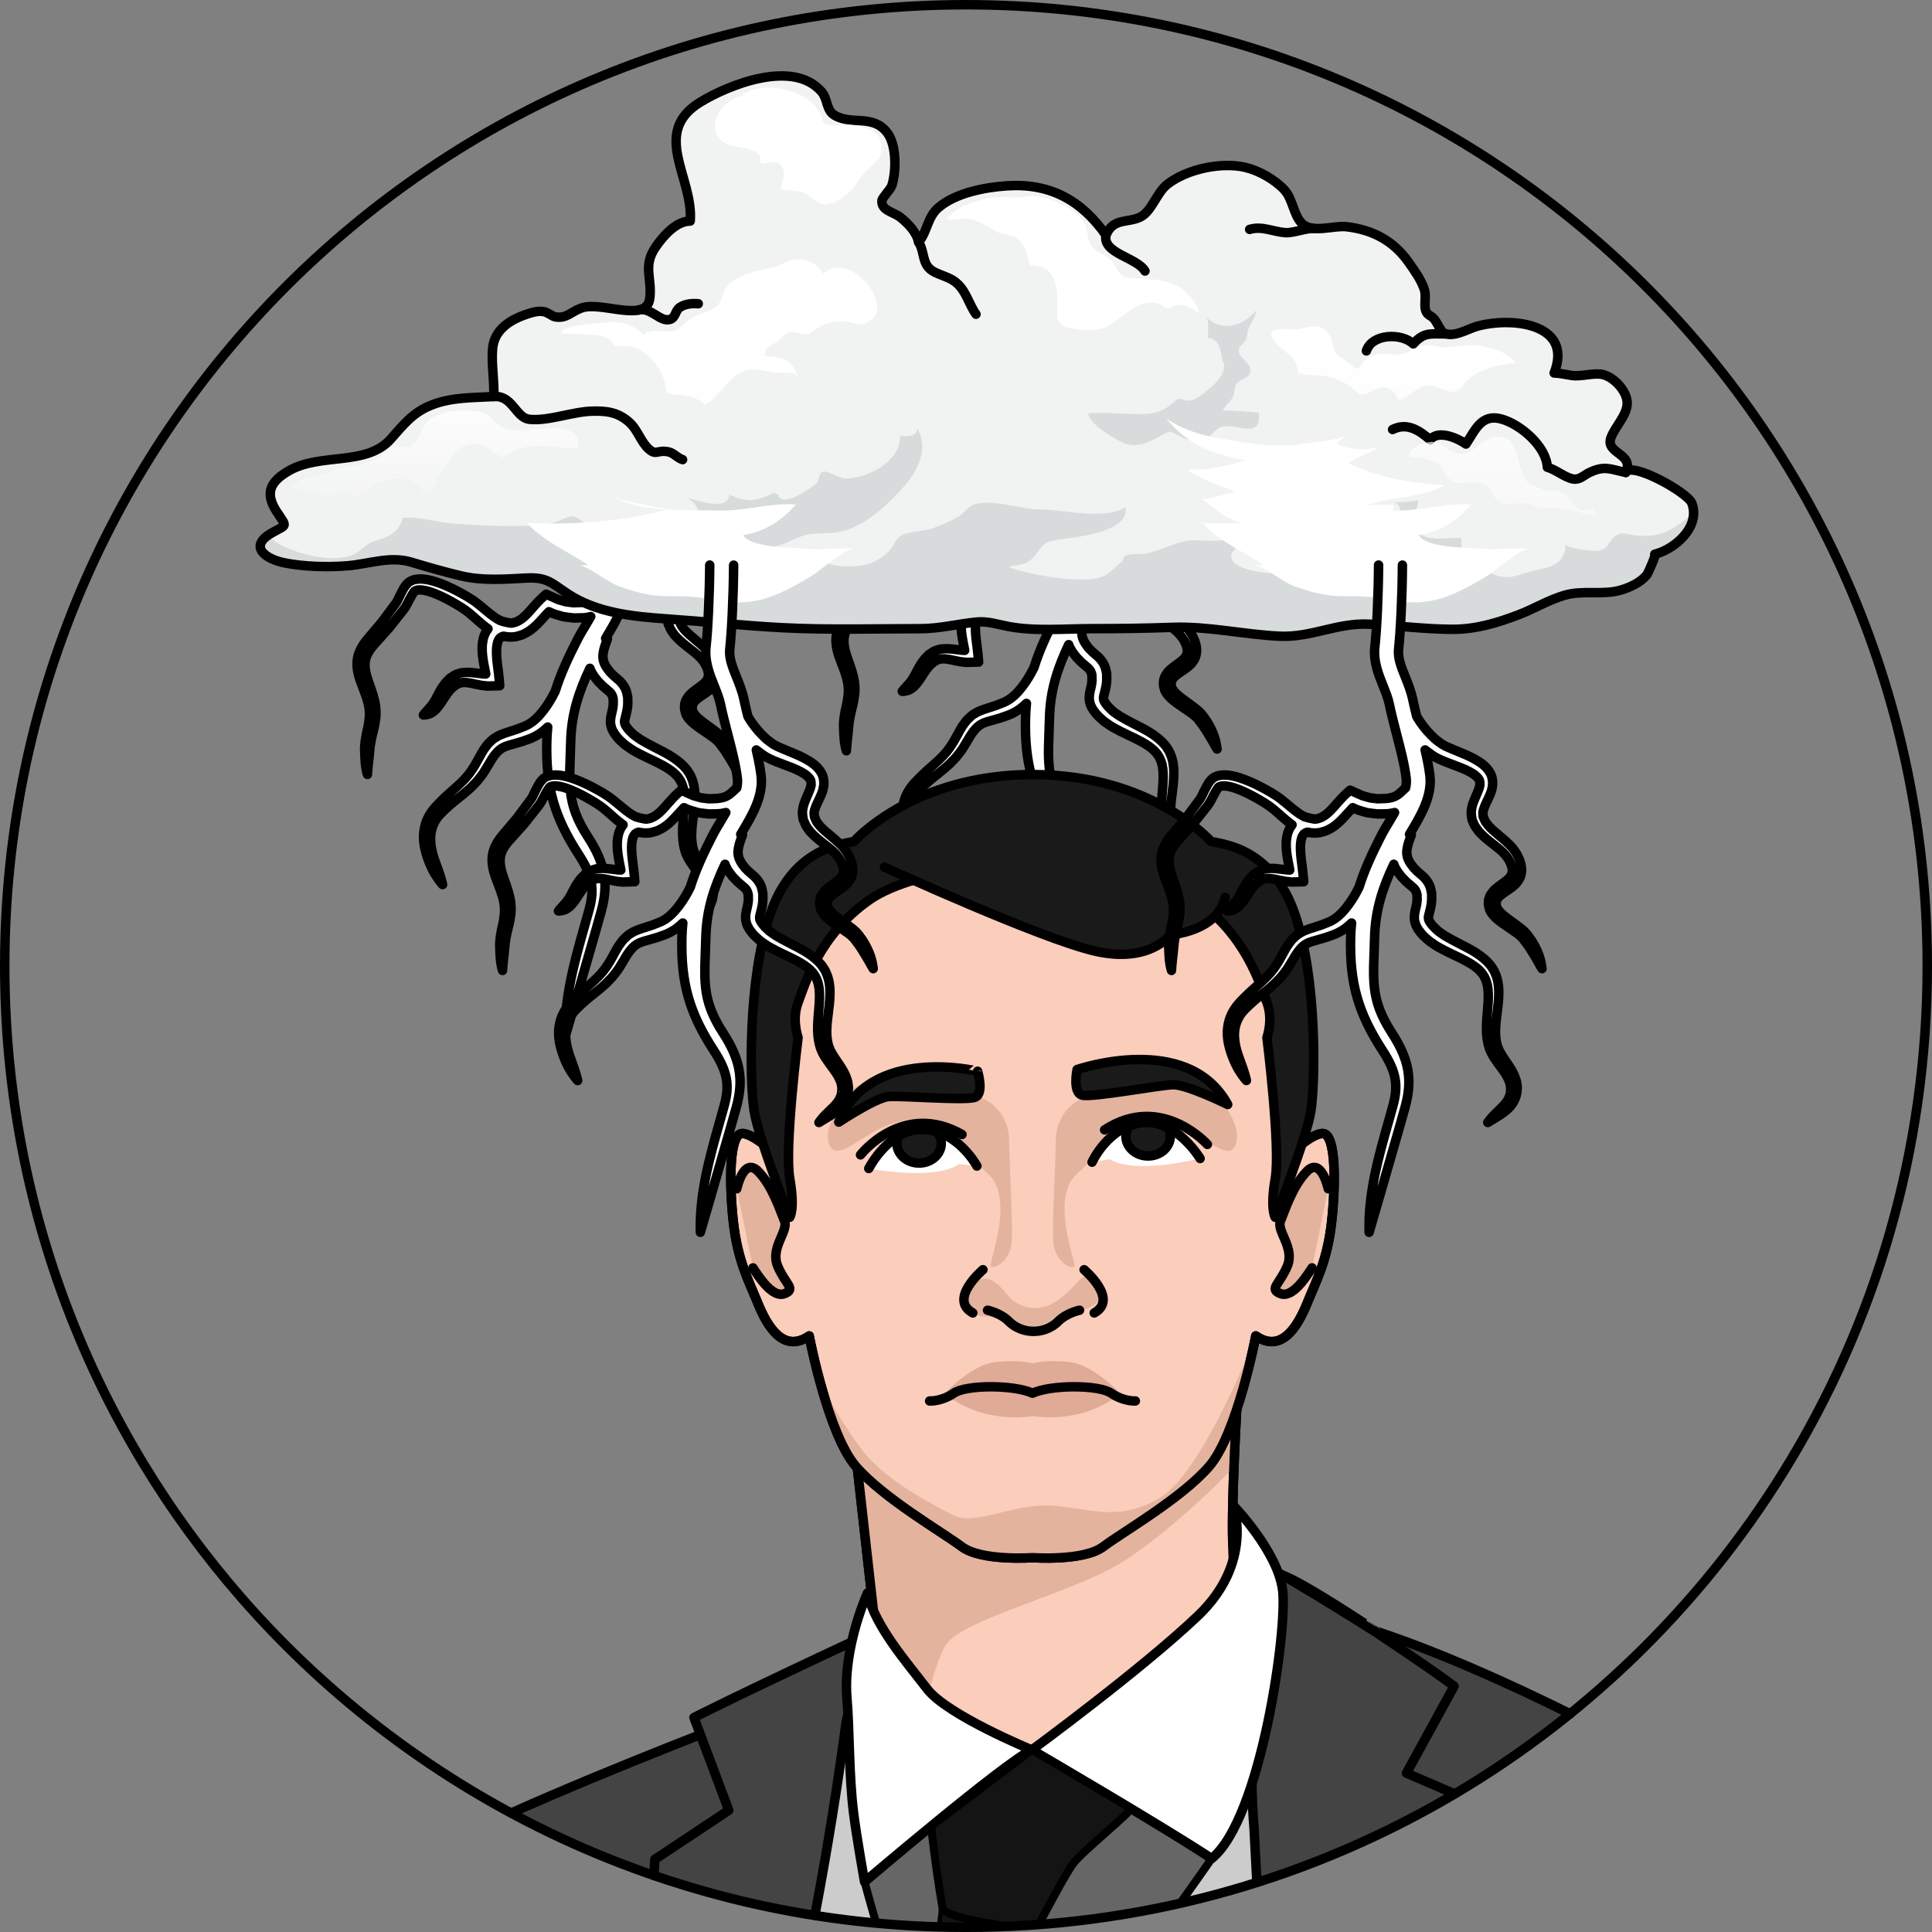 <?xml version="1.0" encoding="utf-8"?>
<!-- Generator: Adobe Illustrator 16.0.0, SVG Export Plug-In . SVG Version: 6.00 Build 0)  -->
<!DOCTYPE svg PUBLIC "-//W3C//DTD SVG 1.1//EN" "http://www.w3.org/Graphics/SVG/1.1/DTD/svg11.dtd">
<svg version="1.1" id="Layer_1" xmlns="http://www.w3.org/2000/svg" xmlns:xlink="http://www.w3.org/1999/xlink" x="0px" y="0px"
	 width="204.123px" height="204.122px" viewBox="0 0 204.123 204.122" enable-background="new 0 0 204.123 204.122"
	 xml:space="preserve">
<rect x="0" y="0" width="204.123" height="204.122" fill="#808080" stroke="none"/>
<g>
	<path fill="#FFFFFF" stroke="#000000" stroke-linecap="round" stroke-linejoin="round" stroke-miterlimit="10" d="M111.312,36.488
		c-0.021,3.166-0.194,6.902-0.392,8.623c-0.177,1.554,0.384,2.943,0.878,4.17c0.27,0.673,0.525,1.308,0.652,1.922
		c0.209,1.012,0.488,2.084,0.758,3.119c0.416,1.604,0.848,3.267,1.025,4.715c0.039,0.314,0.007,0.648-0.068,0.995
		c-0.012,0.009-0.02,0.018-0.031,0.024l-0.367,0.342c-0.104,0.09-0.219,0.211-0.311,0.271c-0.096,0.079-0.191,0.152-0.29,0.194
		c-0.089,0.062-0.196,0.106-0.312,0.138c-0.104,0.045-0.224,0.078-0.355,0.092c-0.111,0.017-0.294,0.062-0.348,0.057
		c-0.318,0.011-0.65,0.033-0.959,0.033l-0.777-0.096c-0.27-0.082-0.541-0.148-0.811-0.23l-0.789-0.35l-0.519-0.231l-0.36,0.326
		c-0.703,0.628-1.172,1.288-1.689,1.805c-0.523,0.527-1.006,0.851-1.622,0.927c-0.024,0.002-0.052-0.004-0.077-0.002
		c0,0-0.74-0.121-1.025-0.244c-0.004,0-0.006,0.002-0.01,0.003c-0.213-0.099-0.427-0.216-0.633-0.366
		c-0.607-0.412-1.188-0.961-1.858-1.479c-0.693-0.545-1.43-0.933-2.157-1.321c-0.736-0.382-1.5-0.725-2.321-0.986
		c-0.417-0.121-0.846-0.229-1.319-0.263c-0.453-0.021-1.063,0.017-1.516,0.403c-0.104,0.102-0.221,0.237-0.315,0.362l-0.183,0.292
		c-0.108,0.191-0.209,0.381-0.299,0.568c-0.192,0.371-0.331,0.746-0.523,0.982l-1.442,1.936l-1.542,1.824
		c-0.515,0.607-1.047,1.485-1.078,2.408c-0.046,0.924,0.25,1.763,0.541,2.511c0.291,0.756,0.581,1.481,0.708,2.228
		c0.053,0.367,0.079,0.76,0.05,1.106c-0.044,0.402-0.09,0.802-0.182,1.169c-0.165,0.75-0.355,1.628-0.312,2.43
		c0.034,0.812,0.049,1.637,0.29,2.427c0.038-0.812,0.165-1.604,0.228-2.399c0.051-0.812,0.221-1.516,0.42-2.329
		c0.111-0.415,0.168-0.812,0.224-1.21c0.051-0.455,0.031-0.868-0.018-1.3c-0.122-0.849-0.416-1.638-0.679-2.389
		c-0.27-0.752-0.481-1.487-0.425-2.183c0.059-0.707,0.413-1.279,0.936-1.881l1.629-1.818l1.496-1.895
		c0.314-0.393,0.46-0.79,0.65-1.122c0.09-0.174,0.185-0.335,0.278-0.492l0.144-0.216c0.034-0.029,0.039-0.055,0.071-0.102
		c0.313-0.293,1.12-0.141,1.802,0.088c0.707,0.248,1.41,0.584,2.09,0.965c0.681,0.387,1.364,0.779,1.923,1.248
		c0.591,0.481,1.165,1.062,1.874,1.582c0.031,0.021,0.064,0.045,0.095,0.066c-0.062,0.084-0.118,0.172-0.181,0.257
		c-0.111,0.179-0.176,0.368-0.256,0.556c-0.108,0.368-0.162,0.725-0.177,1.066c-0.026,0.678,0.075,1.293,0.179,1.887
		c0.062,0.346,0.131,0.683,0.196,1.012l-0.288-0.014l-1.129-0.133c-0.214-0.011-0.417-0.036-0.64-0.027
		c-0.229,0.03-0.451,0.006-0.682,0.09c-0.227,0.077-0.463,0.124-0.651,0.271l-0.294,0.192l-0.071,0.049l-0.017,0.012
		c-0.017,0.015,0.023-0.021-0.041,0.033l-0.006,0.008l-0.025,0.024l-0.099,0.103c-0.132,0.148-0.265,0.25-0.398,0.437
		c-0.125,0.178-0.269,0.358-0.371,0.534c-0.206,0.35-0.379,0.695-0.552,1.024c-0.171,0.325-0.364,0.622-0.59,0.883
		c-0.124,0.116-0.222,0.268-0.35,0.396c-0.132,0.121-0.258,0.268-0.388,0.447c0.205-0.002,0.414-0.04,0.616-0.102
		c0.2-0.062,0.361-0.202,0.534-0.324c0.171-0.125,0.282-0.3,0.426-0.451c0.135-0.158,0.233-0.326,0.351-0.49
		c0.214-0.328,0.415-0.646,0.623-0.936c0.104-0.147,0.213-0.252,0.313-0.379c0.093-0.124,0.275-0.25,0.408-0.373l0.109-0.092
		l0.027-0.025l0.007-0.005c-0.059,0.052-0.013,0.013-0.024,0.022l0.013-0.006l0.052-0.025l0.197-0.101
		c0.121-0.09,0.275-0.088,0.412-0.126c0.132-0.048,0.305-0.004,0.452-0.018c0.158,0.008,0.333,0.049,0.499,0.068
		c0.35,0.074,0.725,0.162,1.128,0.233l0.637,0.071l0.675-0.018l0.615-0.015l-0.062-0.698c-0.055-0.631-0.147-1.198-0.209-1.758
		c-0.062-0.558-0.096-1.104-0.054-1.59c0.021-0.242,0.066-0.458,0.13-0.648c0.047-0.072,0.073-0.164,0.121-0.227
		c0.062-0.047,0.075-0.134,0.146-0.158c0.078-0.07,0.2-0.125,0.321-0.156c0.312,0.07,0.64,0.105,0.989,0.08l0.148-0.015l0.073-0.009
		l0.037-0.004c0.117-0.016,0.062-0.011,0.101-0.017l0.373-0.104c0.26-0.061,0.478-0.18,0.694-0.3
		c0.438-0.235,0.789-0.551,1.104-0.856c0.479-0.475,0.883-0.963,1.273-1.362l0.443,0.206c0.344,0.115,0.695,0.211,1.045,0.312
		c0.371,0.063,0.758,0.104,1.139,0.145c0.336,0.003,0.648-0.014,0.973-0.02c0.271-0.004,0.4-0.052,0.607-0.078
		c0.068-0.008,0.141-0.037,0.209-0.052c-0.166,0.288-0.336,0.575-0.504,0.854c-0.338,0.562-0.658,1.094-0.928,1.619
		c-0.912,1.795-1.734,3.528-2.323,5.411c-0.104,0.204-0.208,0.409-0.327,0.624c-0.336,0.602-0.74,1.225-1.236,1.794
		c-0.5,0.579-1.061,1.059-1.795,1.333c-0.213,0.082-0.424,0.164-0.639,0.248l-0.619,0.204l-0.686,0.22
		c-0.246,0.103-0.498,0.178-0.75,0.318c-0.25,0.15-0.514,0.289-0.713,0.503l-0.317,0.3c-0.09,0.105-0.166,0.218-0.25,0.326
		c-0.354,0.436-0.55,0.893-0.812,1.34c-0.445,0.841-0.913,1.556-1.548,2.205c-0.623,0.648-1.375,1.229-2.044,1.877
		c-0.67,0.67-1.312,1.24-1.74,2.145c-0.399,0.833-0.487,1.728-0.407,2.493c0.082,0.771,0.296,1.437,0.512,2.001
		c0.216,0.566,0.449,1.035,0.67,1.403c0.448,0.734,0.801,1.097,0.801,1.097s-0.099-0.498-0.375-1.294
		c-0.141-0.395-0.311-0.868-0.507-1.415c-0.179-0.545-0.345-1.172-0.381-1.85c-0.038-0.678,0.078-1.4,0.432-2.057
		c0.295-0.615,1-1.244,1.641-1.81c0.662-0.585,1.43-1.116,2.167-1.806c0.358-0.354,0.718-0.711,1.033-1.148
		c0.366-0.441,0.536-0.803,0.834-1.276c0.459-0.804,0.946-1.543,1.604-1.846c0.164-0.089,0.377-0.142,0.566-0.215l0.664-0.187
		c0.238-0.071,0.477-0.14,0.711-0.208c0.22-0.076,0.436-0.153,0.648-0.228c0.467-0.148,0.963-0.424,1.365-0.701
		c0.255-0.19,0.484-0.393,0.703-0.6c-0.048,0.477-0.081,0.965-0.096,1.473c-0.121,4.84,0.763,7.983,3.377,12.012
		c1.427,2.202,1.691,3.609,1.1,5.787c-0.159,0.586-0.327,1.177-0.495,1.77c-1.057,3.734-2.146,7.595-2.03,11.64
		c0,0,2.303-7.915,3.309-11.462c0.168-0.601,0.338-1.198,0.5-1.792c0.791-2.894,0.406-5.013-1.415-7.824
		c-2.358-3.636-1.927-5.694-1.815-10.064c0.072-2.987,0.887-5.32,2.026-7.746c0.038,0.094,0.063,0.191,0.112,0.285
		c0.121,0.197,0.188,0.372,0.369,0.604c0.115,0.147,0.23,0.301,0.354,0.457c0.164,0.176,0.348,0.361,0.527,0.537
		c0.164,0.139,0.332,0.281,0.5,0.426c0.353,0.285,0.451,0.425,0.539,0.703l0.055,0.221l0.004,0.29l0.007,0.261l-0.043,0.369
		c-0.038,0.231-0.069,0.365-0.14,0.654c-0.061,0.252-0.133,0.604-0.104,1.009c0.02,0.194,0.086,0.392,0.139,0.582
		c0.076,0.165,0.166,0.317,0.256,0.476c0.203,0.283,0.354,0.493,0.637,0.762c0.215,0.183,0.377,0.367,0.639,0.553
		c0.264,0.176,0.537,0.383,0.797,0.529c0.521,0.298,1.045,0.557,1.564,0.803c1.021,0.476,2.084,0.982,2.777,1.628l0.299,0.317
		c0.091,0.103,0.121,0.184,0.188,0.273c0.065,0.078,0.115,0.189,0.164,0.3c0.053,0.108,0.108,0.214,0.137,0.337
		c0.166,0.46,0.207,0.986,0.209,1.523c0.01,1.078-0.186,2.204-0.189,3.341c-0.02,0.566,0.048,1.146,0.162,1.702L123,87.465
		l0.03,0.101c0.031,0.1,0.031,0.078,0.05,0.122l0.079,0.176c0.092,0.229,0.236,0.475,0.389,0.714c0.584,0.897,1.213,1.562,1.514,2.3
		c0.074,0.18,0.152,0.357,0.166,0.537l0.051,0.266c0.017,0.008-0.006,0.176-0.006,0.254c0,0.438-0.104,0.666-0.229,0.95
		c-0.284,0.556-0.756,0.948-1.108,1.298c-0.361,0.353-0.656,0.641-0.822,0.865c-0.176,0.217-0.256,0.342-0.256,0.342
		s0.135-0.07,0.361-0.218c0.229-0.146,0.578-0.336,1.01-0.624c0.412-0.295,0.971-0.662,1.364-1.363
		c0.193-0.336,0.354-0.84,0.354-1.197c0.006-0.12,0.027-0.153,0.02-0.348l-0.047-0.344c-0.018-0.24-0.1-0.459-0.184-0.686
		c-0.332-0.898-0.998-1.661-1.463-2.454c-0.107-0.188-0.224-0.376-0.312-0.63l-0.072-0.178c-0.006-0.017-0.039-0.092-0.021-0.058
		l-0.021-0.085l-0.084-0.342c-0.076-0.473-0.115-0.965-0.078-1.488c0.043-1.041,0.28-2.138,0.326-3.348
		c0.021-0.602,0.004-1.244-0.189-1.887c-0.032-0.162-0.104-0.318-0.17-0.475c-0.062-0.155-0.127-0.311-0.234-0.467
		c-0.098-0.149-0.203-0.329-0.302-0.444l-0.289-0.325c-0.99-0.977-2.079-1.462-3.099-1.994c-0.504-0.258-0.987-0.517-1.436-0.789
		c-0.225-0.137-0.389-0.276-0.583-0.406c-0.19-0.131-0.396-0.365-0.59-0.539c-0.11-0.105-0.28-0.341-0.382-0.489l-0.116-0.229
		c-0.002-0.066-0.031-0.121-0.035-0.186c-0.026-0.211,0.179-0.748,0.281-1.35l0.049-0.368c0.021-0.213,0.008-0.311,0.013-0.472
		l-0.006-0.432c-0.023-0.155-0.062-0.316-0.1-0.473c-0.137-0.639-0.661-1.225-0.993-1.473c-0.158-0.14-0.312-0.277-0.466-0.41
		c-0.111-0.114-0.223-0.227-0.328-0.334c-0.118-0.158-0.232-0.314-0.348-0.465c-0.057-0.064-0.125-0.234-0.189-0.335
		c-0.229-0.473-0.229-0.89-0.15-1.296c0.077-0.408,0.192-0.736,0.282-0.983c0.097-0.256,0.146-0.392,0.146-0.392l-0.188-0.068
		c0.027-0.052,0.058-0.098,0.087-0.149c1.094-1.815,2.328-3.874,2.062-6.067c-0.105-0.871-0.289-1.782-0.502-2.699
		c0.016,0.015,0.025,0.027,0.041,0.041c0.211,0.156,0.428,0.312,0.646,0.475c0.442,0.325,1.007,0.562,1.493,0.757
		c0.984,0.391,2.035,0.712,2.859,1.233c0.395,0.235,0.715,0.619,0.727,0.803c0.008,0.137,0.037,0.311,0.023,0.417
		c-0.027,0.073-0.047,0.142-0.055,0.22c-0.074,0.223-0.158,0.468-0.285,0.736c-0.222,0.539-0.554,1.142-0.584,1.946
		c0.004,0.194,0.043,0.397,0.069,0.597l0.024,0.148c0.015,0.037-0.023-0.061,0.031,0.09l0.006,0.014l0.013,0.025l0.022,0.052
		l0.094,0.206c0.086,0.256,0.345,0.595,0.58,0.896c0.935,1.02,2.006,1.585,2.729,2.385c0.146,0.203,0.334,0.4,0.433,0.61
		l0.194,0.396c0.056,0.122,0.062,0.217,0.104,0.325c0.109,0.438,0.039,0.812-0.275,1.152c-0.32,0.345-0.796,0.628-1.255,0.991
		c-0.228,0.188-0.468,0.39-0.649,0.679c-0.098,0.136-0.178,0.286-0.22,0.462c-0.067,0.165-0.077,0.334-0.073,0.503
		c-0.017,0.175,0.021,0.326,0.062,0.475l0.059,0.222l0.017,0.055c-0.004-0.008,0.053,0.119,0.031,0.07l0.008,0.011l0.012,0.02
		l0.051,0.08c0.098,0.211,0.324,0.452,0.541,0.667c0.402,0.354,0.793,0.627,1.174,0.884c0.762,0.53,1.447,0.918,1.831,1.487
		c0.474,0.589,0.761,1.093,1.038,1.538c0.268,0.447,0.475,0.805,0.609,1.057c0.135,0.251,0.225,0.382,0.225,0.382
		s-0.016-0.153-0.07-0.437c-0.037-0.291-0.146-0.699-0.342-1.207c-0.199-0.494-0.516-1.135-0.959-1.705
		c-0.178-0.285-0.543-0.678-0.865-0.908c-0.336-0.271-0.692-0.52-1.057-0.786c-0.686-0.521-1.628-1.124-1.547-1.89
		c0.002-0.363,0.25-0.67,0.662-0.971c0.4-0.305,0.914-0.568,1.392-1.038c0.228-0.249,0.456-0.554,0.55-0.927
		c0.111-0.371,0.092-0.748,0.014-1.1c-0.047-0.172-0.094-0.367-0.149-0.514l-0.187-0.403c-0.145-0.331-0.36-0.581-0.557-0.862
		c-0.861-0.988-1.955-1.639-2.621-2.445c-0.119-0.188-0.271-0.302-0.379-0.629l-0.087-0.209l-0.015-0.034l-0.004-0.071
		c-0.002-0.102-0.025-0.197-0.027-0.3c0.023-0.417,0.27-0.905,0.529-1.448c0.135-0.264,0.262-0.575,0.383-0.909
		c0.051-0.212,0.09-0.431,0.119-0.646c0.012-0.185-0.01-0.303-0.014-0.456c-0.062-0.543-0.262-0.853-0.502-1.166
		c-0.24-0.304-0.515-0.516-0.779-0.709c-1.082-0.725-2.153-1.063-3.078-1.473c-0.471-0.202-0.85-0.363-1.191-0.623
		c-0.174-0.131-0.344-0.263-0.51-0.392c-0.156-0.149-0.309-0.296-0.457-0.439c-0.584-0.592-1.049-1.218-1.402-1.804
		c-0.031-0.051-0.059-0.102-0.09-0.154c-0.154-0.613-0.301-1.214-0.42-1.791c-0.172-0.836-0.482-1.607-0.783-2.355
		c-0.42-1.04-0.815-2.024-0.713-2.944c0.202-1.79,0.385-5.601,0.407-8.89"/>
	<path fill="#FFFFFF" stroke="#000000" stroke-linecap="round" stroke-linejoin="round" stroke-miterlimit="10" d="M60.711,38.988
		c-0.021,3.166-0.196,6.902-0.391,8.623c-0.176,1.554,0.384,2.943,0.878,4.17c0.27,0.673,0.526,1.308,0.653,1.922
		c0.208,1.012,0.487,2.084,0.757,3.119c0.417,1.604,0.849,3.267,1.025,4.715c0.039,0.314,0.007,0.648-0.067,0.995
		c-0.012,0.009-0.021,0.018-0.031,0.024l-0.367,0.342c-0.104,0.09-0.219,0.211-0.311,0.271c-0.095,0.079-0.191,0.152-0.29,0.194
		c-0.089,0.062-0.196,0.106-0.312,0.138c-0.104,0.045-0.221,0.078-0.356,0.092c-0.112,0.017-0.293,0.062-0.348,0.057
		c-0.318,0.011-0.65,0.033-0.958,0.033l-0.778-0.096c-0.269-0.082-0.542-0.148-0.811-0.23l-0.789-0.35L57.7,62.776l-0.363,0.326
		c-0.702,0.628-1.171,1.288-1.69,1.805c-0.524,0.527-1.005,0.851-1.622,0.927c-0.024,0.002-0.052-0.004-0.078-0.002
		c0,0-0.74-0.121-1.025-0.244c-0.003,0-0.006,0.002-0.01,0.003c-0.212-0.099-0.426-0.216-0.633-0.366
		c-0.606-0.412-1.188-0.961-1.857-1.479c-0.693-0.545-1.43-0.933-2.157-1.321c-0.736-0.382-1.5-0.725-2.321-0.986
		c-0.417-0.121-0.846-0.229-1.319-0.263c-0.453-0.021-1.063,0.017-1.516,0.403c-0.104,0.102-0.221,0.237-0.315,0.362l-0.183,0.292
		c-0.108,0.191-0.209,0.381-0.299,0.568c-0.192,0.371-0.331,0.746-0.523,0.982l-1.442,1.936l-1.542,1.824
		c-0.515,0.607-1.047,1.485-1.078,2.408c-0.046,0.924,0.25,1.763,0.541,2.511c0.291,0.756,0.581,1.481,0.708,2.228
		c0.053,0.367,0.079,0.76,0.05,1.106c-0.044,0.402-0.09,0.802-0.182,1.169c-0.165,0.75-0.355,1.628-0.312,2.43
		c0.034,0.812,0.049,1.637,0.29,2.427c0.038-0.812,0.165-1.604,0.228-2.399c0.051-0.812,0.221-1.516,0.42-2.329
		c0.111-0.415,0.168-0.812,0.224-1.21c0.051-0.455,0.031-0.868-0.018-1.3c-0.122-0.849-0.416-1.638-0.679-2.389
		c-0.27-0.752-0.481-1.487-0.425-2.183c0.059-0.707,0.413-1.279,0.936-1.881l1.629-1.818l1.496-1.895
		c0.314-0.393,0.46-0.79,0.65-1.122c0.09-0.174,0.185-0.335,0.278-0.492l0.144-0.216c0.034-0.029,0.039-0.055,0.071-0.102
		c0.313-0.293,1.12-0.141,1.802,0.088c0.707,0.248,1.41,0.584,2.09,0.965c0.681,0.387,1.364,0.779,1.923,1.248
		c0.591,0.481,1.165,1.062,1.874,1.582c0.031,0.021,0.064,0.045,0.095,0.066c-0.062,0.084-0.118,0.172-0.181,0.257
		c-0.111,0.179-0.176,0.368-0.256,0.556c-0.108,0.368-0.162,0.725-0.177,1.066c-0.026,0.678,0.075,1.293,0.179,1.887
		c0.062,0.346,0.131,0.683,0.196,1.012l-0.288-0.014l-1.129-0.133c-0.214-0.011-0.417-0.036-0.64-0.027
		c-0.229,0.03-0.451,0.006-0.682,0.09c-0.227,0.077-0.463,0.124-0.651,0.271l-0.294,0.192l-0.071,0.049l-0.017,0.012
		c-0.017,0.015,0.023-0.021-0.041,0.033l-0.006,0.008l-0.025,0.024l-0.099,0.103c-0.132,0.148-0.265,0.25-0.398,0.437
		c-0.125,0.178-0.269,0.358-0.371,0.534c-0.206,0.35-0.379,0.695-0.552,1.024c-0.171,0.325-0.364,0.622-0.59,0.883
		c-0.124,0.116-0.222,0.268-0.35,0.396c-0.132,0.121-0.258,0.268-0.388,0.447c0.205-0.002,0.414-0.04,0.616-0.102
		c0.2-0.062,0.361-0.202,0.534-0.324c0.171-0.125,0.282-0.3,0.426-0.451c0.135-0.158,0.233-0.326,0.351-0.49
		c0.214-0.328,0.415-0.646,0.623-0.936c0.104-0.147,0.213-0.252,0.313-0.379c0.093-0.124,0.275-0.25,0.408-0.373l0.109-0.092
		l0.027-0.025l0.007-0.005c-0.059,0.052-0.013,0.013-0.024,0.022l0.013-0.006l0.052-0.025l0.197-0.101
		c0.121-0.09,0.275-0.088,0.412-0.126c0.132-0.048,0.305-0.004,0.452-0.018c0.158,0.008,0.333,0.049,0.499,0.068
		c0.35,0.074,0.725,0.162,1.128,0.233l0.637,0.071l0.675-0.018l0.615-0.015l-0.059-0.698c-0.054-0.631-0.15-1.198-0.209-1.758
		c-0.064-0.558-0.095-1.104-0.053-1.59c0.022-0.242,0.07-0.458,0.13-0.648c0.047-0.072,0.075-0.164,0.121-0.227
		c0.058-0.047,0.078-0.134,0.147-0.158c0.078-0.07,0.201-0.125,0.322-0.156c0.311,0.07,0.639,0.105,0.989,0.08l0.15-0.015
		l0.075-0.009l0.038-0.004c0.117-0.016,0.059-0.011,0.098-0.017l0.373-0.104c0.259-0.061,0.478-0.18,0.698-0.3
		c0.439-0.235,0.789-0.551,1.106-0.856c0.479-0.475,0.881-0.963,1.273-1.362l0.445,0.206c0.343,0.115,0.695,0.211,1.044,0.312
		c0.372,0.063,0.758,0.104,1.139,0.145c0.336,0.003,0.648-0.014,0.973-0.02c0.27-0.004,0.401-0.052,0.608-0.078
		c0.068-0.008,0.141-0.037,0.209-0.052c-0.167,0.288-0.337,0.575-0.505,0.854c-0.338,0.562-0.657,1.094-0.926,1.619
		c-0.914,1.795-1.736,3.528-2.324,5.411c-0.104,0.204-0.208,0.409-0.327,0.624c-0.337,0.602-0.741,1.225-1.236,1.794
		c-0.5,0.579-1.061,1.059-1.796,1.333c-0.211,0.082-0.424,0.164-0.638,0.248l-0.619,0.204l-0.685,0.22
		c-0.247,0.103-0.499,0.178-0.75,0.318c-0.251,0.15-0.514,0.289-0.713,0.503l-0.317,0.3c-0.09,0.105-0.166,0.218-0.25,0.326
		c-0.354,0.436-0.55,0.893-0.812,1.34c-0.445,0.841-0.913,1.556-1.548,2.205c-0.623,0.648-1.375,1.229-2.044,1.877
		c-0.67,0.67-1.312,1.24-1.74,2.145c-0.399,0.833-0.487,1.728-0.407,2.493c0.082,0.771,0.296,1.437,0.512,2.001
		c0.216,0.566,0.449,1.035,0.67,1.403c0.448,0.734,0.801,1.097,0.801,1.097s-0.099-0.498-0.375-1.294
		c-0.141-0.395-0.311-0.868-0.507-1.415c-0.179-0.545-0.345-1.172-0.381-1.85c-0.038-0.678,0.078-1.4,0.432-2.057
		c0.295-0.615,1-1.244,1.641-1.81c0.662-0.585,1.43-1.116,2.167-1.806c0.358-0.354,0.718-0.711,1.033-1.148
		c0.366-0.441,0.536-0.803,0.834-1.276c0.459-0.804,0.946-1.543,1.603-1.846c0.165-0.089,0.377-0.142,0.566-0.215l0.664-0.187
		c0.239-0.071,0.477-0.14,0.712-0.208c0.219-0.076,0.435-0.153,0.648-0.228c0.467-0.148,0.963-0.424,1.367-0.701
		c0.255-0.19,0.486-0.393,0.704-0.6c-0.048,0.477-0.082,0.965-0.094,1.473c-0.122,4.84,0.762,7.983,3.376,12.012
		c1.426,2.202,1.693,3.609,1.098,5.787c-0.161,0.586-0.327,1.177-0.496,1.77c-1.055,3.734-2.145,7.595-2.031,11.64
		c0,0,2.303-7.915,3.308-11.462c0.168-0.601,0.338-1.198,0.501-1.792c0.79-2.894,0.406-5.013-1.416-7.824
		c-2.358-3.636-1.926-5.694-1.816-10.064c0.074-2.987,0.887-5.32,2.027-7.746c0.038,0.094,0.064,0.191,0.113,0.285
		c0.12,0.197,0.188,0.372,0.368,0.604c0.116,0.147,0.234,0.301,0.355,0.457c0.165,0.176,0.347,0.361,0.529,0.537
		c0.163,0.139,0.331,0.281,0.5,0.426c0.352,0.285,0.453,0.425,0.538,0.703l0.055,0.221l0.003,0.29l0.007,0.261l-0.043,0.369
		c-0.04,0.231-0.07,0.365-0.139,0.654c-0.059,0.252-0.133,0.604-0.105,1.009c0.019,0.194,0.085,0.392,0.139,0.582
		c0.076,0.165,0.165,0.317,0.255,0.476c0.204,0.283,0.354,0.493,0.637,0.762c0.215,0.183,0.377,0.367,0.64,0.553
		c0.262,0.176,0.537,0.383,0.797,0.529c0.519,0.298,1.044,0.557,1.564,0.803c1.022,0.476,2.083,0.982,2.778,1.628l0.299,0.317
		c0.09,0.103,0.121,0.184,0.188,0.273c0.066,0.078,0.115,0.189,0.164,0.3c0.052,0.108,0.109,0.214,0.136,0.337
		c0.166,0.46,0.208,0.986,0.209,1.523c0.008,1.078-0.187,2.204-0.191,3.341c-0.018,0.566,0.045,1.146,0.161,1.702l0.119,0.414
		l0.03,0.101c0.032,0.1,0.031,0.078,0.05,0.122l0.08,0.176c0.091,0.229,0.236,0.475,0.388,0.714c0.585,0.897,1.213,1.562,1.514,2.3
		c0.075,0.18,0.152,0.357,0.166,0.537l0.052,0.266c0.014,0.008-0.006,0.176-0.007,0.254c0,0.438-0.103,0.666-0.232,0.95
		c-0.284,0.556-0.756,0.948-1.112,1.298c-0.361,0.353-0.656,0.641-0.821,0.865c-0.176,0.217-0.257,0.342-0.257,0.342
		s0.136-0.07,0.365-0.218c0.231-0.146,0.578-0.336,1.008-0.624c0.412-0.295,0.97-0.662,1.367-1.363
		c0.193-0.336,0.351-0.84,0.352-1.197c0.005-0.12,0.026-0.153,0.019-0.348l-0.046-0.344c-0.018-0.24-0.1-0.459-0.183-0.686
		c-0.333-0.898-0.999-1.661-1.463-2.454c-0.109-0.188-0.221-0.376-0.312-0.63l-0.073-0.178c-0.005-0.017-0.04-0.092-0.021-0.058
		l-0.02-0.085l-0.083-0.342c-0.077-0.473-0.115-0.965-0.078-1.488c0.042-1.041,0.281-2.138,0.327-3.348
		c0.021-0.602,0.004-1.244-0.19-1.887c-0.034-0.162-0.104-0.318-0.17-0.475c-0.064-0.155-0.126-0.311-0.236-0.467
		c-0.096-0.149-0.203-0.329-0.302-0.444l-0.289-0.325c-0.991-0.977-2.08-1.462-3.097-1.994c-0.505-0.258-0.988-0.517-1.435-0.789
		c-0.224-0.137-0.387-0.276-0.583-0.406c-0.191-0.131-0.396-0.365-0.589-0.539c-0.11-0.105-0.28-0.341-0.381-0.489l-0.117-0.229
		c-0.001-0.066-0.031-0.121-0.035-0.186c-0.027-0.211,0.179-0.748,0.281-1.35l0.049-0.368c0.022-0.213,0.008-0.311,0.012-0.472
		l-0.005-0.432c-0.025-0.155-0.062-0.316-0.098-0.473c-0.137-0.639-0.664-1.225-0.995-1.473c-0.158-0.14-0.313-0.277-0.466-0.41
		c-0.112-0.114-0.222-0.228-0.329-0.334c-0.119-0.158-0.233-0.314-0.347-0.465c-0.054-0.064-0.125-0.234-0.19-0.335
		c-0.228-0.473-0.227-0.89-0.151-1.296c0.078-0.408,0.193-0.736,0.283-0.983c0.096-0.256,0.147-0.392,0.147-0.392l-0.191-0.068
		c0.029-0.052,0.056-0.098,0.087-0.149c1.091-1.815,2.328-3.874,2.062-6.067c-0.106-0.871-0.289-1.782-0.502-2.699
		c0.015,0.015,0.027,0.027,0.042,0.041c0.211,0.156,0.425,0.312,0.643,0.475c0.444,0.325,1.007,0.562,1.493,0.757
		c0.987,0.391,2.038,0.712,2.861,1.233c0.393,0.235,0.716,0.619,0.725,0.803c0.008,0.137,0.038,0.311,0.026,0.417
		c-0.03,0.073-0.047,0.142-0.054,0.22c-0.075,0.223-0.158,0.468-0.286,0.736c-0.221,0.539-0.552,1.142-0.583,1.946
		c0.003,0.194,0.042,0.397,0.07,0.597l0.026,0.148c0.013,0.037-0.025-0.062,0.03,0.09l0.006,0.014l0.013,0.025l0.023,0.052
		l0.095,0.206c0.085,0.256,0.343,0.595,0.579,0.896c0.934,1.02,2.006,1.585,2.731,2.385c0.145,0.203,0.333,0.4,0.43,0.61
		l0.197,0.396c0.052,0.122,0.062,0.217,0.101,0.325c0.111,0.438,0.04,0.812-0.275,1.152c-0.32,0.345-0.796,0.628-1.255,0.991
		c-0.228,0.188-0.467,0.39-0.649,0.679c-0.099,0.136-0.178,0.286-0.22,0.462c-0.067,0.165-0.077,0.334-0.073,0.503
		c-0.017,0.175,0.02,0.326,0.06,0.475l0.057,0.222l0.015,0.055c-0.005-0.008,0.053,0.119,0.032,0.07l0.006,0.011l0.013,0.02
		l0.049,0.08c0.098,0.211,0.326,0.452,0.541,0.667c0.402,0.354,0.794,0.627,1.175,0.884c0.76,0.53,1.446,0.918,1.831,1.487
		c0.473,0.589,0.761,1.093,1.038,1.538c0.268,0.447,0.476,0.805,0.609,1.057c0.136,0.251,0.225,0.382,0.225,0.382
		s-0.016-0.153-0.071-0.437c-0.037-0.291-0.146-0.699-0.342-1.207c-0.199-0.494-0.516-1.135-0.958-1.705
		c-0.179-0.285-0.544-0.678-0.866-0.908c-0.335-0.271-0.693-0.52-1.057-0.786c-0.686-0.521-1.627-1.124-1.547-1.89
		c0.002-0.363,0.251-0.67,0.663-0.971c0.401-0.305,0.915-0.568,1.391-1.038c0.228-0.249,0.456-0.554,0.55-0.927
		c0.111-0.371,0.092-0.748,0.013-1.1c-0.047-0.172-0.093-0.367-0.152-0.514l-0.184-0.403c-0.143-0.331-0.363-0.581-0.556-0.862
		c-0.86-0.988-1.955-1.639-2.62-2.445c-0.119-0.188-0.272-0.302-0.379-0.629l-0.087-0.209l-0.015-0.034L71.763,65.5
		c-0.003-0.102-0.025-0.197-0.027-0.3c0.022-0.417,0.269-0.905,0.528-1.448c0.135-0.264,0.263-0.575,0.383-0.909
		c0.051-0.212,0.091-0.431,0.12-0.646c0.011-0.185-0.01-0.303-0.014-0.456c-0.062-0.543-0.261-0.853-0.503-1.166
		c-0.239-0.304-0.511-0.516-0.779-0.709c-1.081-0.725-2.153-1.063-3.077-1.473c-0.472-0.202-0.851-0.363-1.192-0.623
		c-0.173-0.131-0.343-0.263-0.51-0.392c-0.156-0.149-0.307-0.296-0.456-0.439c-0.584-0.592-1.05-1.218-1.402-1.804
		c-0.032-0.051-0.06-0.102-0.09-0.154c-0.155-0.613-0.302-1.214-0.421-1.791c-0.172-0.836-0.482-1.607-0.783-2.355
		c-0.419-1.04-0.816-2.024-0.713-2.944c0.202-1.79,0.385-5.601,0.407-8.89"/>
	<g>
		<path fill="#444444" d="M54.006,191.551c10.382,5.587,21.843,9.425,33.995,11.107l2.178-18.472l-11.326-2.79
			C78.852,181.397,65.309,186.506,54.006,191.551z"/>
		<path fill="none" stroke="#000000" stroke-linecap="round" stroke-linejoin="round" stroke-miterlimit="8" d="M90.178,184.188
			l-11.326-2.79c0,0-13.544,5.108-24.846,10.153"/>
		<path fill="#666666" d="M125.036,181.167c-3.842,2.885-21.104,9.623-21.104,9.623l-9.015-7.506l-2.75-10.148l-10.376,4.205
			l-5.434,22.995c8.209,2.141,16.82,3.288,25.699,3.288c12.023,0,23.551-2.1,34.253-5.934c-0.071-2.334-0.284-9.31-0.921-30.186
			C135.2,169.432,128.868,178.28,125.036,181.167z"/>
		
			<path fill="#141414" stroke="#000000" stroke-width="0.847" stroke-linecap="round" stroke-linejoin="round" stroke-miterlimit="8" d="
			M99.393,203.586c0.886,0.023,1.773,0.037,2.665,0.037c1.829,0,3.643-0.062,5.448-0.157l-7.895-1.712
			C99.61,201.754,99.533,202.401,99.393,203.586z"/>
		<g>
			
				<path fill="#CCCCCC" stroke="#000000" stroke-width="0.847" stroke-linecap="round" stroke-linejoin="round" stroke-miterlimit="8" d="
				M92.563,203.176c-0.785-2.711-1.218-4.354-1.218-4.354l-1.028-20.466l-5.861,23.738
				C87.124,202.562,89.828,202.923,92.563,203.176z"/>
			
				<path fill="#CCCCCC" stroke="#000000" stroke-width="0.847" stroke-linecap="round" stroke-linejoin="round" stroke-miterlimit="8" d="
				M128.017,196.366c0,0-1.274,1.836-3.32,4.718c5.543-1.262,10.915-2.97,16.072-5.097l-5.756-12.419L128.017,196.366z"/>
		</g>
		<path fill="#444444" d="M86.091,202.368c2.866-15.033,4.087-26.783,4.087-26.783l-18.69,23.352
			C76.215,200.427,81.093,201.578,86.091,202.368z"/>
		<path fill="none" stroke="#000000" stroke-linecap="round" stroke-linejoin="round" stroke-miterlimit="8" d="M90.178,175.584
			c0,0-1.22,11.749-4.085,26.783"/>
		<path fill="#444444" d="M73.319,181.463c3.676,9.797,3.676,9.797,3.676,9.797c-7.81,5.191-7.81,5.191-7.81,5.191
			s-0.033,0.603-0.09,1.699c4.844,1.661,9.855,2.961,14.999,3.879l6.921-29.031l-4.52,2.312
			C73.319,181.463,73.319,181.463,73.319,181.463z"/>
		<path fill="none" stroke="#000000" stroke-linecap="round" stroke-linejoin="round" stroke-miterlimit="8" d="M69.095,198.151
			c0.058-1.099,0.09-1.699,0.09-1.699l7.812-5.191l-3.677-9.797c0,0,4.521-2.314,17.695-8.465"/>
		<path fill="#444444" d="M145.412,172.349c0.002,0.003-7.718-5.199-10.031-5.97c0,0-1.351,7.314-2.315,10.593
			c-0.963,3.082-0.963,11.751-0.576,16.181c0.037,0.853,0.146,2.906,0.301,5.727c12.209-3.872,23.418-9.983,33.142-17.861
			C159.174,177.674,151.974,174.487,145.412,172.349z"/>
		<path fill="none" stroke="#000000" stroke-linecap="round" stroke-linejoin="round" stroke-miterlimit="8" d="M165.902,181.073
			c-6.769-3.352-13.966-6.556-20.487-8.724c0.002,0.003-7.719-5.199-10.031-5.97l0,0c0,0-1.354,7.314-2.314,10.593
			c-0.961,3.082-0.961,11.751-0.575,16.181c0.037,0.854,0.146,2.902,0.3,5.726"/>
		<path fill="none" stroke="#000000" stroke-linecap="round" stroke-linejoin="round" stroke-miterlimit="8" d="M153.688,189.53
			l-5.09-2.197l5.03-9.176c-1.709-1.347-8.366-5.771-8.366-5.771s-11.445-7.25-13.564-7.952"/>
		<path fill="#FBCDBB" stroke="#000000" stroke-linecap="round" stroke-linejoin="round" stroke-miterlimit="10" d="
			M130.804,146.743c-0.059,0.127-0.8,13.317-0.523,16.797c0.273,5.037-1.279,12.088-7.508,17.121
			c-6.227,5.035-13.826,11.627-19.867,6.776c-6.042-4.854-10.438-15.565-10.438-15.565l-1.872-16.664c0,0-0.292-7.779,0.074-7.871
			c0.366-0.092,28.291-3.389,28.291-3.389L130.804,146.743z"/>
		<path fill="#E3B39E" d="M130.604,146.695l-0.19-0.045l-8.627-2.034l-9.136,0.078c-8.26,0.979-21.729,2.579-21.982,2.643
			c-0.011,0.002-0.021,0.015-0.032,0.031c-0.313,0.562-0.042,7.84-0.042,7.84l1.873,16.662c0,0,1.942,4.719,5.011,9.312
			c0.759-3.025,1.666-6.145,2.433-7.367c1.682-2.691,12.95-5.381,18.332-8.578c3.407-2.021,9.073-6.939,12.131-10.277
			c0.138-3.551,0.33-6.963,0.401-7.936L130.604,146.695z"/>
		<path fill="none" stroke="#000000" stroke-linecap="round" stroke-linejoin="round" stroke-miterlimit="8" d="M130.804,146.743
			c-0.059,0.127-0.8,13.317-0.523,16.797c0.273,5.037-1.279,12.088-7.508,17.121c-6.227,5.035-13.826,11.627-19.867,6.776
			c-6.042-4.854-10.438-15.565-10.438-15.565l-1.872-16.664c0,0-0.292-7.779,0.074-7.871c0.366-0.092,28.291-3.389,28.291-3.389
			L130.804,146.743z"/>
		<path fill="#FFFFFF" d="M109.021,184.885c0,0,13.717,7.998,18.996,11.48c6.221-7.064,8.012-24.244,7.498-28.353
			s-5.205-8.947-5.205-8.947s2.185,6.017-3.759,11.663C120.612,176.379,109.021,184.885,109.021,184.885z"/>
		<path fill="none" stroke="#000000" stroke-linecap="round" stroke-linejoin="round" stroke-miterlimit="8" d="M109.021,184.885
			c0,0,13.717,7.998,18.996,11.48c5.229-4.228,8.012-24.244,7.498-28.353s-5.205-8.947-5.205-8.947s2.185,6.017-3.759,11.663
			C120.612,176.379,109.021,184.885,109.021,184.885z"/>
		<path fill="#FFFFFF" d="M109.021,184.885c0,0-8.945-3.664-11.074-6.452c-2.128-2.786-5.488-6.591-6.301-10.118
			c-1.474,3.441-2.457,7.725-2.163,11.102c0.293,3.375,0.644,8.375,0.563,10.871c-0.081,2.494,1.298,8.535,1.298,8.535
			S106.161,186.206,109.021,184.885z"/>
		<path fill="none" stroke="#000000" stroke-linecap="round" stroke-linejoin="round" stroke-miterlimit="8" d="M109.021,184.885
			c0,0-8.945-3.664-11.074-6.452c-2.128-2.786-5.488-6.591-6.301-10.118c-1.474,3.441-2.457,7.725-2.163,11.102
			c0.293,3.375,0.184,8.045,0.711,12.213c0.313,2.479,1.151,7.193,1.151,7.193S106.161,186.206,109.021,184.885z"/>
		
			<path fill="#141414" stroke="#000000" stroke-width="0.847" stroke-linecap="round" stroke-linejoin="round" stroke-miterlimit="8" d="
			M109.761,203.325c0.779-1.489,2.89-5.475,3.662-6.482c0.953-1.25,6.189-5.477,6.043-5.772l-7.798-4.636l-2.646-1.553
			c-0.324,0.238-10.642,8.062-10.642,8.062s0.373,3.75,1.229,8.812c0.909,0.794,4.272,1.402,6.821,1.764
			C107.545,203.472,108.655,203.408,109.761,203.325z"/>
		<path fill="#FBCDBB" stroke="#000000" stroke-linecap="round" stroke-linejoin="round" stroke-miterlimit="10" d="
			M139.792,119.764c-1.352-0.098-4.412,3.014-4.412,3.014s1.262-13.898-1.531-25.271c-2.791-11.373-24.762-11.373-24.762-11.373
			s-21.971,0-24.764,11.373c-2.791,11.373-1.531,25.271-1.531,25.271s-3.062-3.111-4.412-3.014c-1.351,0.098-1.351,5.25-0.901,9.334
			c0.451,4.08,1.621,6.219,2.612,8.648c0.99,2.43,2.701,5.252,5.402,3.401c0,0,1.981,10.397,4.953,13.804
			c2.972,3.4,9.094,6.897,11.166,8.457c2.073,1.557,7.475,1.166,7.475,1.166s5.402,0.391,7.475-1.166
			c2.07-1.56,8.192-5.057,11.164-8.457c2.975-3.4,4.953-13.804,4.953-13.804c2.701,1.851,4.412-0.976,5.402-3.401
			c0.99-2.433,2.162-4.568,2.611-8.648C141.144,125.014,141.144,119.861,139.792,119.764z"/>
		<path fill="#E3B39E" d="M122.485,158.295c-4.615,2.677-7.646,0.896-11.692,0.771c-4.047-0.126-7.8,2.179-10.041,1.037
			c-2.242-1.142-6.644-3.416-9.179-6.312c-1.493-1.705-3.466-5.018-4.838-7.453c0.871,3.123,2.156,6.828,3.713,8.611
			c2.972,3.4,9.094,6.897,11.166,8.454c2.073,1.558,7.475,1.166,7.475,1.166s5.402,0.392,7.475-1.166
			c2.07-1.557,8.192-5.054,11.164-8.454c2.975-3.402,4.953-13.804,4.953-13.804S127.103,155.622,122.485,158.295z"/>
		<path fill="#E3B39E" d="M77.841,125.598c0,0,0.722-3.404,2.252-1.848c1.531,1.556,2.341,4.18,2.792,5.248
			c0.45,1.067-1.531,2.817-0.72,4.764c0.811,1.943,1.981,2.43,0.72,2.916c-1.26,0.486-2.701-1.75-3.332-2.723"/>
		<path fill="none" stroke="#000000" stroke-linecap="round" stroke-linejoin="round" stroke-miterlimit="10" d="M77.841,125.598
			c0,0,0.722-3.404,2.252-1.848c1.531,1.556,2.341,4.18,2.792,5.248c0.45,1.067-1.531,2.817-0.72,4.764
			c0.811,1.943,1.981,2.43,0.72,2.916c-1.26,0.486-2.701-1.75-3.332-2.723"/>
		<path fill="#E3B39E" d="M140.333,125.598c0,0-0.723-3.404-2.251-1.848c-1.531,1.556-2.343,4.18-2.792,5.248
			c-0.45,1.067,1.529,2.817,0.721,4.764c-0.811,1.943-1.98,2.43-0.721,2.916c1.259,0.486,2.701-1.75,3.332-2.723"/>
		<path fill="none" stroke="#000000" stroke-linecap="round" stroke-linejoin="round" stroke-miterlimit="10" d="M139.792,119.764
			c-1.352-0.098-4.412,3.014-4.412,3.014s1.262-13.898-1.531-25.271c-2.791-11.373-24.762-11.373-24.762-11.373
			s-21.971,0-24.764,11.373c-2.791,11.373-1.531,25.271-1.531,25.271s-3.062-3.111-4.412-3.014c-1.351,0.098-1.351,5.25-0.901,9.334
			c0.451,4.08,1.621,6.219,2.612,8.648c0.99,2.43,2.701,5.252,5.402,3.401c0,0,1.981,10.397,4.953,13.804
			c2.972,3.4,9.094,6.897,11.166,8.457c2.073,1.557,7.475,1.166,7.475,1.166s5.402,0.391,7.475-1.166
			c2.07-1.56,8.192-5.057,11.164-8.457c2.975-3.4,4.953-13.804,4.953-13.804c2.701,1.851,4.412-0.976,5.402-3.401
			c0.99-2.433,2.162-4.568,2.611-8.648C141.144,125.014,141.144,119.861,139.792,119.764z"/>
		<path fill="none" stroke="#000000" stroke-linecap="round" stroke-linejoin="round" stroke-miterlimit="10" d="M140.333,125.598
			c0,0-0.723-3.404-2.251-1.848c-1.531,1.556-2.343,4.18-2.792,5.248c-0.45,1.067,1.529,2.817,0.721,4.764
			c-0.811,1.943-1.98,2.43-0.721,2.916c1.259,0.486,2.701-1.75,3.332-2.723"/>
		<path fill="#1A1A1A" d="M136.826,96.633c-2.361-6.907-7.313-7.4-8.875-7.729c0,0-6.233-7.071-18.863-7.071
			c-12.631,0-18.865,7.071-18.865,7.071c-1.561,0.328-6.513,0.821-8.874,7.729c-2.361,6.905-2.133,17.759-1.677,20.711
			c0.458,2.953,3.767,11.268,3.767,11.268s0.575-0.818,0-4.107s0.88-14.883,0.88-14.883s-0.686-1.89,0-3.697
			c0.685-1.811,2.209-7.15,7.541-10.852c5.332-3.698,17.228-3.864,17.228-3.864s11.896,0.166,17.228,3.864
			c5.332,3.701,6.854,9.043,7.541,10.852c0.688,1.811,0,3.697,0,3.697s1.455,11.594,0.879,14.883c-0.572,3.289,0,4.107,0,4.107
			s3.312-8.314,3.769-11.268C138.958,114.392,139.187,103.538,136.826,96.633z"/>
		<path fill="none" stroke="#000000" stroke-linecap="round" stroke-linejoin="round" stroke-miterlimit="10" d="M136.826,96.633
			c-2.361-6.907-7.313-7.4-8.875-7.729c0,0-6.233-7.071-18.863-7.071c-12.631,0-18.865,7.071-18.865,7.071
			c-1.561,0.328-6.513,0.821-8.874,7.729c-2.361,6.905-2.133,17.759-1.677,20.711c0.458,2.953,3.767,11.268,3.767,11.268
			s0.575-0.818,0-4.107s0.88-14.883,0.88-14.883s-0.686-1.89,0-3.697c0.685-1.811,2.209-7.15,7.541-10.852
			c5.332-3.698,17.228-3.864,17.228-3.864s11.896,0.166,17.228,3.864c5.332,3.701,6.854,9.043,7.541,10.852
			c0.688,1.811,0,3.697,0,3.697s1.455,11.594,0.879,14.883c-0.572,3.289,0,4.107,0,4.107s3.312-8.314,3.769-11.268
			C138.958,114.392,139.187,103.538,136.826,96.633z"/>
		<path fill="#1A1A1A" d="M93.443,91.617c0,0,16.516,7.564,22.272,8.879c5.755,1.314,7.917-1.726,7.917-1.726
			s4.99-0.329,5.812-3.946c0,0-8.771-6.824-17.826-6.824C102.56,88,93.443,91.617,93.443,91.617z"/>
		<path fill="none" stroke="#000000" stroke-linecap="round" stroke-linejoin="round" stroke-miterlimit="10" d="M93.443,91.617
			c0,0,16.516,7.564,22.272,8.879c5.755,1.314,7.917-1.726,7.917-1.726s4.99-0.329,5.812-3.946"/>
		<path fill="#DFAA96" d="M119.054,147.92c0,0-3.293-3.729-6.047-4.014c-2.755-0.289-3.92,0.162-3.92,0.162s-1.166-0.451-3.92-0.162
			c-2.755,0.285-6.048,4.014-6.048,4.014h1.64c1.149,0.748,4.071,2.267,8.328,1.701c4.256,0.562,7.18-0.953,8.327-1.701H119.054
			L119.054,147.92z"/>
		<path fill="none" stroke="#000000" stroke-linecap="round" stroke-linejoin="round" stroke-miterlimit="10" d="M119.955,148.018
			c0,0-1.233,0.082-2.55-0.822c-1.315-0.904-6.359-0.904-8.317,0c-1.959-0.904-7.004-0.904-8.319,0
			c-1.316,0.904-2.549,0.822-2.549,0.822"/>
		<path fill="#E3B39E" d="M89.151,116.172c-0.733,1.201-2.275,3.291-1.448,4.934c0.828,1.645,3.619-1.426,6.307-2.302
			s5.479-1.207,7.857,2.302c2.377,3.51,3.202,2.633,3.718,5.262c0.518,2.631-0.822,6.469-0.926,7.234
			c-0.104,0.77,2.139-0.109,2.242-2.52c0.103-2.412-0.279-8.441-0.279-10.523c0-2.084-1.137-4.715-5.376-5.264
			C97.008,114.749,91.425,112.445,89.151,116.172z"/>
		<path fill="#E3B39E" d="M129.022,116.172c0.73,1.201,2.272,3.291,1.447,4.934c-0.826,1.645-3.617-1.426-6.309-2.302
			s-5.479-1.207-7.855,2.302c-2.377,3.51-3.201,2.633-3.721,5.262c-0.52,2.631,0.824,6.469,0.93,7.234
			c0.104,0.77-2.143-0.109-2.242-2.52c-0.104-2.412,0.276-8.441,0.276-10.523c0-2.084,1.14-4.715,5.376-5.264
			C121.165,114.749,126.75,112.445,129.022,116.172z"/>
		<path fill="#E3B39E" d="M103.644,139.084c0,0-2.628-1.205-0.983-3.183c1.646-1.974,3.18,0.222,3.944,1.099
			c0.77,0.879,2.959,2.084,5.371,0.221s2.412-3.289,3.729-1.863c1.313,1.424,0.438,2.85-2.082,3.178c0,0-1.313,0.879-2.306,1.426
			c-0.983,0.549-3.727,0.986-4.713,0C105.617,138.976,103.644,139.084,103.644,139.084z"/>
		<path fill="none" stroke="#000000" stroke-linecap="round" stroke-linejoin="round" stroke-miterlimit="10" d="M103.851,134.15
			c0,0-3.691,3.11-1.07,4.567"/>
		<path fill="none" stroke="#000000" stroke-linecap="round" stroke-linejoin="round" stroke-miterlimit="10" d="M114.54,134.15
			c0,0,3.693,3.11,1.068,4.567"/>
		<path fill="none" stroke="#000000" stroke-linecap="round" stroke-linejoin="round" stroke-miterlimit="10" d="M114.054,138.429
			c0,0-1.361,0.29-2.236,1.165s-1.938,1.07-2.621,1.07c-0.684,0-1.75-0.195-2.625-1.07c-0.871-0.875-2.233-1.165-2.233-1.165"/>
		<path fill="#FFFFFF" d="M91.789,123.454c0,0,2.223-4.351,5.845-4.136c3.622,0.212,5.578,3.878,5.578,3.878l-1.903-0.214
			C101.308,122.982,99.442,124.788,91.789,123.454z"/>
		<path fill="none" stroke="#000000" stroke-linecap="round" stroke-linejoin="round" stroke-miterlimit="10" d="M90.917,122.016
			c0,0,4.457-5.729,10.721-2.156"/>
		<path fill="#1A1A1A" stroke="#000000" stroke-linecap="round" stroke-linejoin="round" stroke-miterlimit="10" d="M94.93,120.03
			c-0.07,0.159-0.127,0.323-0.152,0.502c-0.161,1.146,0.75,2.188,2.035,2.334c1.285,0.145,2.457-0.668,2.618-1.814
			c0.077-0.543-0.094-1.061-0.424-1.473c-0.428-0.137-0.885-0.229-1.374-0.261C96.613,119.256,95.71,119.563,94.93,120.03z"/>
		<path fill="none" stroke="#000000" stroke-linecap="round" stroke-linejoin="round" stroke-miterlimit="10" d="M91.789,123.454
			c0,0,2.223-4.351,5.845-4.136c3.622,0.212,5.578,3.878,5.578,3.878"/>
		<path fill="#FFFFFF" d="M126.796,122.398c0,0-2.527-4.215-6.128-3.797c-3.599,0.422-5.287,4.19-5.287,4.19l1.882-0.319
			C117.263,122.473,119.255,124.163,126.796,122.398z"/>
		<path fill="none" stroke="#000000" stroke-linecap="round" stroke-linejoin="round" stroke-miterlimit="10" d="M127.563,120.913
			c0,0-4.856-5.463-10.854-1.539"/>
		<path fill="#1A1A1A" stroke="#000000" stroke-linecap="round" stroke-linejoin="round" stroke-miterlimit="10" d="
			M121.742,122.096c1.271-0.213,2.104-1.309,1.862-2.443c-0.037-0.176-0.105-0.339-0.188-0.492c-0.812-0.42-1.733-0.676-2.749-0.559
			c-0.484,0.059-0.936,0.18-1.352,0.341c-0.301,0.429-0.438,0.958-0.319,1.492C119.241,121.568,120.468,122.314,121.742,122.096z"/>
		<path fill="none" stroke="#000000" stroke-linecap="round" stroke-linejoin="round" stroke-miterlimit="10" d="M126.796,122.398
			c0,0-2.527-4.215-6.128-3.797c-3.599,0.422-5.287,4.19-5.287,4.19"/>
		<path fill="#1A1A1A" stroke="#000000" stroke-linecap="round" stroke-linejoin="round" stroke-miterlimit="10" d="M88.618,118.557
			c0,0,3.894-2.584,5.266-2.699c1.371-0.113,8.158,0.451,9.133,0.074c0.979-0.379,0.272-2.752,0.272-2.752
			S91.925,110.399,88.618,118.557z"/>
		<path fill="#1A1A1A" stroke="#000000" stroke-linecap="round" stroke-linejoin="round" stroke-miterlimit="10" d="
			M129.712,116.692c0,0-4.333-2.132-5.783-2.089c-1.449,0.041-8.523,1.374-9.584,1.108c-1.061-0.268-0.545-2.709-0.545-2.709
			S125.476,108.948,129.712,116.692z"/>
	</g>
	<g>
		<g>
			<g>
				<path fill="#F1F2F2" d="M171.321,62.322c-1.951,0.597-4.024-0.003-5.988,0.56c-1.674,0.48-3.241,1.437-4.87,2.062
					c-2.267,0.87-4.537,1.548-6.979,1.545c-2.937-0.008-5.896-0.396-8.828-0.543c-3.381-0.169-6.114,1.428-9.453,1.273
					c-3.787-0.176-7.561-1.076-11.352-0.938c-2.804,0.104-5.605,0.139-8.427,0.139c-2.896,0-6.094,0.305-8.92-0.238
					c-1.142-0.219-2.174-0.58-3.354-0.459c-2.029,0.206-3.859,0.699-5.939,0.699c-4.858,0-9.742,0.148-14.591-0.104
					c-4.093-0.216-8.183-0.655-12.242-0.935c-3.497-0.243-7.29-0.632-10.305-2.591c-1.802-1.171-2.212-1.831-4.454-1.718
					c-2.295,0.117-4.602,0.307-6.864-0.223c-1.766-0.416-3.552-0.929-5.287-1.453c-2.245-0.682-4.492,0.191-6.736,0.377
					c-2.045,0.17-4.649,0.103-6.66-0.303c-1.99-0.399-3.856-1.697-1.418-3.13c1.675-0.985,1.742-0.522,0.589-2.271
					c-1.321-2.004-0.663-3.242,1.349-4.37c3.337-1.871,8.125-0.436,10.693-3.314c1.368-1.533,2.333-2.843,4.424-3.636
					c2.083-0.789,4.29-0.727,6.459-0.852c0.084-1.683-0.267-3.396-0.122-5.066c0.173-1.961,1.773-3.023,3.607-3.636
					c0.581-0.195,1.165-0.376,1.794-0.271c0.466,0.078,0.868,0.5,1.243,0.559c1.173,0.188,1.622-0.533,2.731-0.939
					c2.086-0.766,6.903,1.662,7.233-1.031c0.261-2.109-0.756-3.381,0.59-5.373c0.777-1.152,2.169-2.783,3.682-2.785
					c0.364-4.607-4.217-9.355,1.094-12.582c3.074-1.867,9.767-4.517,12.767-1.1c0.698,0.797,0.48,1.961,1.377,2.498
					c1.835,1.097,4.053-0.158,5.59,1.867c0.982,1.294,0.949,4.1,0.47,5.572C94.096,20,93.2,20.9,93.178,21.189
					c-0.083,1.078,1.172,1.165,1.943,1.771c0.812,0.639,1.717,1.564,1.931,2.617c0.903-1.021,0.914-2.615,2.078-3.624
					c1.814-1.575,4.948-2.17,7.266-2.321c4.543-0.299,7.871,1.523,10.457,5.22c0.735-1.832,2.239-1.286,3.565-1.89
					c1.272-0.578,1.742-2.572,2.933-3.5c2.068-1.611,5.721-2.375,8.244-1.771c1.436,0.345,3.059,1.261,4.079,2.343
					c0.953,1.012,0.962,2.721,1.929,3.621c1.082,1.008,3.297,0.141,4.674,0.301c2.729,0.319,4.93,1.471,6.515,3.709
					c0.631,0.891,1.354,1.887,1.69,2.91c0.229,0.693-0.049,1.655,0.139,2.211c0.193,0.588,0.513,0.447,0.938,0.961
					c0.185,0.221,0.728,1.275,0.861,1.364c1.064,0.69,2.682-0.396,3.732-0.667c3.891-1.004,10.059-0.131,8.049,4.968
					c0.689,0.011,1.273,0.183,1.914,0.265c1.041,0.131,2.354-0.344,3.299-0.088c1.223,0.336,2.562,1.863,2.503,3.076
					c-0.062,1.266-1.271,2.402-1.704,3.547c-0.672,1.768,2.479,1.646,1.562,3.707c0.535-1.203,6.547,2.103,6.975,3.251
					c0.932,2.506-1.816,4.87-3.919,5.384c0.204-0.05-0.704,2.035-0.86,2.215C173.292,61.551,172.291,62.024,171.321,62.322z"/>
				
					<linearGradient id="SVGID_1_" gradientUnits="userSpaceOnUse" x1="180.639" y1="1185.401" x2="180.639" y2="1216.043" gradientTransform="matrix(1 0 0 1 -33.44 -1147.927)">
					<stop  offset="0" style="stop-color:#FFFFFF"/>
					<stop  offset="0.989" style="stop-color:#FFFFFF;stop-opacity:0"/>
				</linearGradient>
				<path fill="url(#SVGID_1_)" d="M144.128,38.166c-0.369,0.305-0.307,0.779-0.844,0.764c-0.217-0.008-1.15-0.854-1.372-1.023
					c-0.464-0.353-0.503-0.167-0.812-0.662c-0.438-0.703-0.224-1.547-0.875-2.201c-1.101-1.1-2.24-0.248-3.479-0.242
					c-0.97,0.007-3.254-0.364-2.14,1.203c0.797,1.119,2.564,1.625,2.492,3.377c1.019,0.416,2.348,0.125,3.461,0.469
					c0.776,0.24,1.498,0.563,2.168,1.021c0.219,0.148,0.756,0.748,0.974,0.785c1.089,0.184,1.856-1.198,3.067-0.579
					c1.189,0.608,0.516,1.61,1.771,0.907c0.851-0.475,1.146-1.084,2.26-1.236c1.025-0.139,1.83,0.725,2.767,0.646
					c0.848-0.068,0.957-0.803,1.627-1.359c1.277-1.061,3.269-1.588,4.899-1.664c-0.389-0.996-2.388-1.566-3.354-1.783
					c-1.454-0.324-2.538,0.062-3.952,0.107c-0.938,0.029-1.767-0.396-2.699-0.113c-1.041,0.314-1.321,0.878-2.444,0.862
					C146.192,37.424,145.362,37.145,144.128,38.166z"/>
				<path fill="#D7DBDB" d="M178.929,54.195c-1.861,1.514-3.337,2.777-6.279,2.354c-0.807-0.115-1.225-0.359-1.873,0.02
					c-0.778,0.457-0.748,1.395-1.881,1.622c-0.426,0.086-3.492-0.237-3.481-0.728c-0.039,2.35-1.828,2.477-3.669,2.911
					c-0.938,0.22-1.747,0.663-2.727,0.601c-0.535-0.034-1.146-0.182-1.584-0.505c-0.129-0.099-0.877-1.118-0.828-1.114
					c-2.058-0.102-2.155-0.643-2.252-2.513c-1.345-0.065-3.203,0.357-4.401-0.423c-1.604-1.045-0.187-2.17-0.104-3.553
					c-0.857,0.154-1.679,0.205-2.57,0.195c1.207,0.455,0.522,1.895-0.188,2.387c-1.566,1.084-3.64,0.908-5.354,1.398
					c-0.047,1.264,0.201,2.902-1.131,3.586c-1.414,0.725-4.566,0.24-6.123,0.158c-1.039-0.055-4.33-0.441-4.405-1.76
					c-0.048-0.798,1.245-1.135,0.979-2.367c-1.756,0.854-2.738,0.686-4.744,0.613c-1.816-0.066-3.422,1.079-5.256,1.406
					c-0.48,0.085-1.76-0.008-2.141,0.216c-0.275,0.161-0.173,0.434-0.395,0.626c-1.229,1.075-1.67,1.805-3.478,1.885
					c-2.726,0.121-5.916-0.445-8.515-1.283c1.043-0.338,1.824-0.096,2.72-1.123c1.003-1.151,0.774-1.492,2.381-1.754
					c1.644-0.268,7.798-0.754,7.274-3.437c-2.397,1.38-6.45,0.204-9.104,0.208c-2.032,0.003-4.956-1.166-6.913-0.508
					c-0.62,0.209-1.049,0.917-1.621,1.264c-0.767,0.468-1.812,0.904-2.664,1.22c-1.009,0.375-2.651,0.295-3.521,0.874
					c-0.471,0.312-0.507,0.733-0.837,1.157c-1.294,1.663-2.964,2.079-4.981,2.007c-1.097-0.039-1.844-0.229-2.791-0.754
					c-1.073-0.594-0.308-0.627-1.529-0.379c-1.594,0.324-3.094,0.902-4.262-0.622c-1.109-1.452-1.19-1.513-3.317-1.255
					c-3.775,0.463-7.985,1.849-10.838-1.357c-1.261,0.736-3.177,0.6-4.476-0.013c-0.48-0.228-1.006-0.845-1.504-0.891
					c-0.5-0.048-1.607,0.569-2.123,0.669c-3.225,0.61-6.899,0.281-10.153,0.117c-1.809-0.092-3.981-0.804-5.739-0.633
					c-0.258,1.362-1.433,2.013-2.628,2.355c-1.123,0.324-1.037,0.45-1.92,1.131c-2.056,1.582-6.342,0.41-8.388-0.654
					c-0.235-0.121-0.776-0.521-1.274-0.997c-1.913,1.347-0.141,2.533,1.748,2.917c2.01,0.404,4.614,0.472,6.66,0.302
					c2.244-0.185,4.49-1.06,6.735-0.377c1.735,0.524,3.521,1.037,5.287,1.452c2.262,0.531,4.569,0.341,6.864,0.224
					c2.241-0.113,2.651,0.546,4.454,1.718c3.014,1.959,6.808,2.348,10.304,2.59c4.059,0.281,8.148,0.719,12.243,0.935
					c4.848,0.255,9.731,0.104,14.59,0.104c2.08,0,3.91-0.492,5.94-0.697c1.184-0.121,2.215,0.238,3.354,0.457
					c2.828,0.544,6.025,0.239,8.922,0.239c2.814,0,5.622-0.034,8.426-0.139c3.793-0.138,7.562,0.763,11.35,0.938
					c3.342,0.156,6.076-1.441,9.457-1.272c2.933,0.146,5.893,0.535,8.828,0.542c2.439,0.004,4.713-0.676,6.979-1.543
					c1.629-0.628,3.194-1.582,4.869-2.062c1.963-0.562,4.037,0.037,5.986-0.561c0.973-0.297,1.973-0.771,2.648-1.551
					c0.156-0.18,1.064-2.266,0.86-2.217C176.642,58.111,178.927,56.295,178.929,54.195z"/>
				<path fill="none" stroke="#000000" stroke-linecap="round" stroke-linejoin="round" stroke-miterlimit="10" d="M171.321,62.322
					c-1.951,0.597-4.024-0.003-5.988,0.56c-1.674,0.48-3.241,1.437-4.87,2.062c-2.267,0.87-4.537,1.548-6.979,1.545
					c-2.937-0.008-5.896-0.396-8.828-0.543c-3.381-0.169-6.114,1.428-9.453,1.273c-3.787-0.176-7.561-1.076-11.352-0.938
					c-2.804,0.104-5.605,0.139-8.427,0.139c-2.896,0-6.094,0.305-8.92-0.238c-1.142-0.219-2.174-0.58-3.354-0.459
					c-2.029,0.206-3.859,0.699-5.939,0.699c-4.858,0-9.742,0.148-14.591-0.104c-4.093-0.216-8.183-0.655-12.242-0.935
					c-3.497-0.243-7.29-0.632-10.305-2.591c-1.802-1.171-2.212-1.831-4.454-1.718c-2.295,0.117-4.602,0.307-6.864-0.223
					c-1.766-0.416-3.552-0.929-5.287-1.453c-2.245-0.682-4.492,0.191-6.736,0.377c-2.045,0.17-4.649,0.103-6.66-0.303
					c-1.99-0.399-3.856-1.697-1.418-3.13c1.675-0.985,1.742-0.522,0.589-2.271c-1.321-2.004-0.663-3.242,1.349-4.37
					c3.337-1.871,8.125-0.436,10.693-3.314c1.368-1.533,2.333-2.843,4.424-3.636c2.083-0.789,4.29-0.727,6.459-0.852
					c0.084-1.683-0.267-3.396-0.122-5.066c0.173-1.961,1.773-3.023,3.607-3.636c0.581-0.195,1.165-0.376,1.794-0.271
					c0.466,0.078,0.868,0.5,1.243,0.559c1.173,0.188,1.622-0.533,2.731-0.939c2.086-0.766,6.903,1.662,7.233-1.031
					c0.261-2.109-0.756-3.381,0.59-5.373c0.777-1.152,2.169-2.783,3.682-2.785c0.364-4.607-4.217-9.355,1.094-12.582
					c3.074-1.867,9.767-4.517,12.767-1.1c0.698,0.797,0.48,1.961,1.377,2.498c1.835,1.097,4.053-0.158,5.59,1.867
					c0.982,1.294,0.949,4.1,0.47,5.572C94.096,20,93.2,20.9,93.178,21.189c-0.083,1.078,1.172,1.165,1.943,1.771
					c0.812,0.639,1.717,1.564,1.931,2.617c0.903-1.021,0.914-2.615,2.078-3.624c1.814-1.575,4.948-2.17,7.266-2.321
					c4.543-0.299,7.871,1.523,10.457,5.22c0.735-1.832,2.239-1.286,3.565-1.89c1.272-0.578,1.742-2.572,2.933-3.5
					c2.068-1.611,5.721-2.375,8.244-1.771c1.436,0.345,3.059,1.261,4.079,2.343c0.953,1.012,0.962,2.721,1.929,3.621
					c1.082,1.008,3.297,0.141,4.674,0.301c2.729,0.319,4.93,1.471,6.515,3.709c0.631,0.891,1.354,1.887,1.69,2.91
					c0.229,0.693-0.049,1.655,0.139,2.211c0.193,0.588,0.513,0.447,0.938,0.961c0.185,0.221,0.728,1.275,0.861,1.364
					c1.064,0.69,2.682-0.396,3.732-0.667c3.891-1.004,10.059-0.131,8.049,4.968c0.689,0.011,1.273,0.183,1.914,0.265
					c1.041,0.131,2.354-0.344,3.299-0.088c1.223,0.336,2.562,1.863,2.503,3.076c-0.062,1.266-1.271,2.402-1.704,3.547
					c-0.672,1.768,2.479,1.646,1.562,3.707c0.535-1.203,6.547,2.103,6.975,3.251c0.932,2.506-1.816,4.87-3.919,5.384
					c0.204-0.05-0.704,2.035-0.86,2.215C173.292,61.551,172.291,62.024,171.321,62.322z"/>
				<path fill="none" stroke="#000000" stroke-linecap="round" stroke-linejoin="round" stroke-miterlimit="10" d="M97.052,25.578
					c0.711,1.107,0.269,2.438,1.667,3.159c0.683,0.352,1.562,0.555,2.191,1.034c1.165,0.888,1.41,2.309,2.208,3.428"/>
				<path fill="none" stroke="#000000" stroke-linecap="round" stroke-linejoin="round" stroke-miterlimit="10" d="M116.853,24.853
					c-0.39,1.929,3.25,2.337,4.119,3.78"/>
				<path fill="none" stroke="#000000" stroke-linecap="round" stroke-linejoin="round" stroke-miterlimit="10" d="M152.804,35.281
					c-1.699,0.004-2.354-0.213-3.488,1.05c-1.234-1.165-4.354-1.099-4.953,0.743"/>
				<path fill="none" stroke="#000000" stroke-linecap="round" stroke-linejoin="round" stroke-miterlimit="10" d="M171.774,49.92
					c-1.719-0.361-2.238-0.762-3.883,0.025c-0.567,0.274-0.973,0.768-1.662,0.666c-0.853-0.126-1.828-0.992-2.746-1.242
					c-0.107-2.199-2.826-4.543-4.869-5.101c-2.121-0.579-2.764,1.206-3.732,2.649c-0.863-0.629-2.994-1.545-3.77-0.443
					c-1.088-0.941-2.409-1.887-3.982-1.096"/>
				<path fill="none" stroke="#000000" stroke-linecap="round" stroke-linejoin="round" stroke-miterlimit="10" d="M52.166,41.898
					c1.992-0.163,2.315,2.246,3.756,2.402c1.975,0.218,4.533-0.798,6.609-0.859c1.544-0.045,2.717,0.098,3.913,1.135
					c0.936,0.812,1.232,2.094,2.111,2.873c0.808,0.714,0.866,0.053,2.042,0.285c0.595,0.117,0.915,0.625,1.521,0.827"/>
				<path fill="none" stroke="#000000" stroke-linecap="round" stroke-linejoin="round" stroke-miterlimit="10" d="M67.461,32.756
					c1.268-0.326,2.272,1.26,3.278,1.005c0.681-0.173,0.551-0.919,1.097-1.289c0.545-0.372,1.293-0.438,1.94-0.38"/>
			</g>
			
				<linearGradient id="SVGID_2_" gradientUnits="userSpaceOnUse" x1="117.768" y1="1167.155" x2="117.768" y2="1192.506" gradientTransform="matrix(1 0 0 1 -33.44 -1147.927)">
				<stop  offset="0" style="stop-color:#FFFFFF"/>
				<stop  offset="0.989" style="stop-color:#FFFFFF;stop-opacity:0"/>
			</linearGradient>
			<path fill="url(#SVGID_2_)" d="M78.865,10.047c-1.395,0.107-2.686,1.094-3.175,2.396c-0.384,1.025-0.047,2.269,0.993,2.721
				c0.951,0.416,2.051,0.33,2.987,0.795c0.606,0.303,0.674,0.656,0.691,1.286c0.884,0.118,1.96-0.661,2.379,0.653
				c0.246,0.771-0.256,1.387-0.19,2.129c0.631,0.122,1.273,0.127,1.918,0.217c0.948,0.135,1.468,1.1,2.385,1.333
				c1.068,0.271,2.441-0.784,3.132-1.528c0.557-0.603,0.913-1.352,1.487-1.948c0.445-0.465,1.236-1.009,1.49-1.604
				c0.278-0.65,0.19-1.708-0.294-2.239c-0.622-0.681-2.08-1.011-2.961-1.082c-0.67-0.055-1.984,0.3-2.558-0.132
				c-0.269-0.201-0.317-0.619-0.446-0.908c-0.274-0.609-0.664-1.072-1.182-1.49c-1.762-1.416-5.275-1.972-7.155-0.598"/>
			
				<linearGradient id="SVGID_3_" gradientUnits="userSpaceOnUse" x1="109.426" y1="1188.572" x2="109.426" y2="1202.966" gradientTransform="matrix(1 0 0 1 -33.44 -1147.927)">
				<stop  offset="0" style="stop-color:#FFFFFF"/>
				<stop  offset="0.989" style="stop-color:#FFFFFF;stop-opacity:0"/>
			</linearGradient>
			<path fill="url(#SVGID_3_)" d="M63.49,34.113c1.625-0.229,3.37-0.068,4.462,1.305c0.969-1.056,2.776,0.197,3.921-0.827
				c0.658-0.587,1.041-0.971,1.915-1.337c0.672-0.28,1.624-0.518,2.075-1.072c0.698-0.857,0.397-1.664,1.449-2.41
				c1.375-0.977,2.838-1.147,4.387-1.527c0.861-0.212,1.516-0.791,2.456-0.839c1.13-0.058,2.311,0.444,2.816,1.519
				c2.161-2.021,5.649,1.152,5.711,3.545c0.019,0.745-0.327,1.148-0.978,1.529c-0.917,0.537-1.261,0.135-2.271-0.005
				c-1.258-0.173-2.356,0.144-3.346,0.866c-0.873,0.638-0.775,0.531-1.887,0.308c-1.202-0.245-1.17,0.168-1.957,0.821
				c-0.592,0.492-1.607,0.604-1.397,1.627c1.675,0.093,2.778,0.301,3.437,2.083c-0.615-0.427-1.407-0.3-2.114-0.327
				c-0.996-0.037-2.219-0.539-3.324-0.24c-1.864,0.502-2.73,2.785-4.394,3.648c-1.132-1.236-2.583-0.855-4.02-1.246
				c-0.225-2.756-2.507-5.574-5.441-4.871c-0.48-1.18-1.729-1.267-2.795-1.303c-0.969-0.036-1.939-0.131-2.906-0.162
				C59.471,34.304,62.729,34.219,63.49,34.113z"/>
			
				<linearGradient id="SVGID_4_" gradientUnits="userSpaceOnUse" x1="79.134" y1="1188.571" x2="79.134" y2="1202.966" gradientTransform="matrix(1 0 0 1 -33.44 -1147.927)">
				<stop  offset="0" style="stop-color:#FFFFFF"/>
				<stop  offset="0.989" style="stop-color:#FFFFFF;stop-opacity:0"/>
			</linearGradient>
			<path fill="url(#SVGID_4_)" d="M35.661,49.629c1.542-0.482,3.499-0.52,4.724-1.578c0.425-0.368,0.527-0.729,1.112-0.902
				c0.541-0.161,1.409,0.252,1.916,0.004c0.919-0.447,1.016-2.188,2.103-2.916c1.355-0.903,3.292-0.969,4.891-0.792
				c1.274,0.142,1.532,0.897,2.464,1.572c1.741,1.26,7.302-0.937,8.152,1.346c0.095,0.257,0.048,0.726,0.006,0.997
				c-1.649,0.086-3.29-0.387-4.928-0.215c-0.891,0.096-1.549,0.42-2.332,0.795c-1.063,0.508-0.543,0.632-1.484-0.113
				c-1.41-1.117-3.107-1.399-4.384,0.25c-0.541,0.7-1.144,1.592-1.577,2.365c-0.213,0.381-0.412,1.492-0.888,1.661
				c-0.728,0.259-0.838-0.499-1.348-0.907c-0.774-0.617-1.59-0.692-2.592-0.568c-0.676,0.088-1.488,0.32-2.074,0.681
				c-0.379,0.233-0.967,1.196-1.255,1.27c-0.542,0.141-0.811-0.335-1.351-0.46c-0.745-0.172-1.445,0.158-2.167,0.202
				c-0.655,0.04-1-0.163-1.593-0.335c-0.967-0.281-1.774-0.483-2.745-0.205C31.756,50.365,33.833,50.198,35.661,49.629z"/>
			
				<linearGradient id="SVGID_5_" gradientUnits="userSpaceOnUse" x1="146.799" y1="1188.571" x2="146.799" y2="1202.964" gradientTransform="matrix(1 0 0 1 -33.44 -1147.927)">
				<stop  offset="0" style="stop-color:#FFFFFF"/>
				<stop  offset="0.989" style="stop-color:#FFFFFF;stop-opacity:0"/>
			</linearGradient>
			<path fill="url(#SVGID_5_)" d="M104.937,20.862c1.236-0.19,2.133,0.2,3.275-0.079c1.77-0.432,5.18,1.02,6.273,2.661
				c0.535,0.804,0.302,1.874,0.891,2.621c0.58,0.735,1.637,0.909,2.186,1.651c0.801,1.082,0.65,1.631,2.219,1.687
				c2.393,0.085,4.646,0.12,6.191,2.221c0.336,0.456,0.627,0.906,0.674,1.446c-0.574-0.458-1.402-0.894-2.164-0.859
				c-0.412,0.018-0.851,0.389-1.217,0.346c-0.279-0.034-0.562-0.415-0.861-0.487c-2.729-0.647-3.932,2.212-6.346,2.729
				c-0.744,0.162-3.102,0.012-3.746-0.365c-0.742-0.436-0.611-1.062-0.609-1.886c0.008-2.292-0.051-4.548-2.9-4.512
				c-0.254-0.844-0.382-1.864-1.003-2.538c-0.733-0.799-1.774-0.598-2.585-1.059c-0.863-0.497-1.792-1.163-2.806-1.305
				c-0.771-0.105-1.563,0.141-2.335,0.052C100.761,21.798,103.538,21.078,104.937,20.862z"/>
			
				<linearGradient id="SVGID_6_" gradientUnits="userSpaceOnUse" x1="192.2" y1="1185.406" x2="192.2" y2="1216.049" gradientTransform="matrix(1 0 0 1 -33.44 -1147.927)">
				<stop  offset="0" style="stop-color:#FFFFFF"/>
				<stop  offset="0.989" style="stop-color:#FFFFFF;stop-opacity:0"/>
			</linearGradient>
			<path fill="url(#SVGID_6_)" d="M157.076,46.471c3.291-1.481,3.062,2.407,4.071,4.134c0.388,0.661,1.115,0.792,1.652,1.037
				c0.836,0.374,1.451,0.112,2.221,0.356c0.9,0.289,1.205,1.658,1.937,1.903c0.55,0.186,1.51-0.792,1.676,0.534
				c-0.776,0.109-1.485-0.276-2.231-0.461c-1.103-0.271-2.146-0.264-3.266-0.311c-0.769-0.034-0.794-0.19-1.559-0.426
				c-0.883-0.27-2.278,0.262-3.044-0.126c-0.697-0.354-0.914-1.472-1.699-1.917c-1.049-0.592-2.537,0.167-3.438-0.36
				c-0.648-0.379-0.846-1.423-1.566-1.89c-0.896-0.576-1.905-0.54-2.936-0.687c-0.104-0.978,1.44-1.485,2.23-1.562
				c1.021-0.098,1.393,0.522,2.169,0.949C155.028,48.596,155.726,47.08,157.076,46.471z"/>
			<path fill="none" stroke="#000000" stroke-linecap="round" stroke-linejoin="round" stroke-miterlimit="10" d="M138.833,24.135
				c-0.805-0.054-2.206,0.5-3.01,0.447c-1.281-0.083-2.492-0.742-3.795-0.344"/>
			<path fill="#D7DBDB" d="M129.467,37.831c-0.168,0.369-0.083,1.009-0.259,1.481c-0.279,0.752-0.92,1.312-1.509,1.809
				c-0.519,0.439-1.228,1.045-1.905,1.203c-0.395,0.092-0.925-0.218-1.184-0.168c-0.498,0.098-0.988,0.721-1.486,1
				c-0.925,0.52-1.691,0.598-2.751,0.595c-1.767-0.003-3.642-0.211-5.388-0.077c0.053,1.133,2.652,2.619,3.604,3.063
				c1.52,0.708,2.852-0.021,4.168-0.761c0.891-0.5,0.844-0.448,1.688,0.003c0.805,0.429,1.729,0.797,2.654,0.517
				c0.836-0.252,1.26-1.232,2.022-1.424c1.54-0.385,4.235,1.464,3.864-1.482c-1.221-0.062-2.582-0.268-3.775-0.203
				c0.139-0.48,0.698-0.879,0.984-1.336c0.261-0.42,0.207-1.14,0.427-1.459c0.5-0.732,1.88-0.617,1.386-1.872
				c-0.229-0.581-1.074-0.933-1.125-1.591c-0.047-0.59,0.297-0.593,0.58-0.994c0.391-0.547,0.236-0.539,0.361-1.131
				c0.142-0.664,0.832-1.381,0.896-2.223c-1.362,1.703-3.7,2.385-5.349,0.639c0.479,0.505,0.212,1.609,0.248,2.274
				c1.884,0.302,0.992,2.277,2.02,3.108"/>
			<path fill="#D7DBDB" d="M82.194,52.24c0.338,1.484,3.301-0.49,4.053-1.151c0.38-0.333,0.17-1.063,0.708-1.253
				c0.442-0.154,1.702,0.68,2.226,0.709c2.308,0.141,6.095-1.798,5.895-4.521c0.808,0.093,1.736,0.171,1.85-0.749
				c1.354,2.469-0.226,4.955-2.062,6.832c-1.667,1.703-3.764,3.701-6.432,4.133c-1.329,0.215-2.455-0.035-3.714,0.406
				c-1.85,0.645-2.35,1.43-4.179,0.915c-0.586-0.163-1.054-0.6-1.693-0.731c-0.678-0.143-1.499,0.199-2.163,0.002
				c-1.007-0.298-1.416-1.348-2.728-1.13c0.079-1.753-0.381-3.151-2.36-3.274c1.273,0.021,5.194,1.926,5.487-0.162
				c2.048,0.92,2.706,0.682,4.742-0.206"/>
		</g>
		<path fill="#FFFFFF" d="M61.148,59.73c0.335,0.039,0.706-0.049,1.022-0.024c-2.11-1.397-4.818-2.559-6.489-4.457
			c5.014,0.21,10.135-0.136,14.912-1.437c-1.968-0.441-4.251-0.629-6.079-1.47c3.158,1.905,7.879,1.492,11.422,1.6
			c2.716,0.083,5.556-0.868,8.166-0.634c-1.675,1.816-3.22,2.814-5.588,3.229c0.791,1.359,4.955,1.289,6.408,1.422
			c1.79,0.164,3.577-0.098,5.319,0.03c-0.976-0.072-3.546,2.291-4.442,2.831c-1.501,0.906-3.07,1.807-4.748,2.352
			c-1.858,0.604-3.887,0.595-5.787,0.194c-1.885-0.397-2.963-0.371-4.847-0.376c-1.735-0.004-3.49-0.476-5.105-1.075
			C64.127,61.473,62.294,59.864,61.148,59.73z"/>
		<path fill="#FFFFFF" d="M132.521,59.73c0.336,0.039,0.707-0.049,1.022-0.024c-2.11-1.397-4.817-2.559-6.489-4.457
			c5.016,0.21,10.135-0.136,14.912-1.437c-1.967-0.441-4.25-0.629-6.078-1.47c3.158,1.905,7.879,1.492,11.422,1.6
			c2.717,0.083,5.56-0.868,8.166-0.634c-1.676,1.816-3.22,2.814-5.588,3.229c0.791,1.359,4.955,1.289,6.408,1.422
			c1.789,0.164,3.576-0.098,5.318,0.03c-0.977-0.072-3.547,2.291-4.441,2.831c-1.502,0.906-3.07,1.807-4.748,2.352
			c-1.857,0.604-3.887,0.595-5.787,0.194c-1.885-0.397-2.963-0.371-4.846-0.376c-1.736-0.004-3.49-0.476-5.105-1.075
			C135.5,61.473,133.667,59.864,132.521,59.73z"/>
		<path fill="#FFFFFF" d="M126.753,52.688c1.387,0.123,2.504-0.595,3.812-0.669c-1.729-0.827-3.502-1.222-5.112-2.397
			c2.265,0.043,3.955-0.32,6.088-0.996c-3.556-0.684-5.886-1.505-8.342-4.426c1.471,1.043,3.368,1.688,5.146,2.011
			c2.799,0.509,6.146,1.151,8.971,0.726c1.769-0.266,3.733-0.346,5.263-0.982c-0.521,0.191-1.05,0.558-1.353,0.943
			c1.174,0.539,3.213,0.781,4.457,0.3c-0.967,0.722-2.342,0.997-3.176,1.749c3.346,1.586,6.521,2.067,10.113,2.333
			c-2.531,1.405-5.451,1.104-8.133,2.071c0.938-0.018,1.9-0.039,2.83,0.018c-0.338,2.402-5.562,1.383-7.156,2.026
			c1.736,0.568,3.447,0.536,5.201,0.845c-1.775-0.312-3.873,0.503-5.779,0.186c-2.25-0.375-4.262-0.671-6.504-0.812
			c-1.27-0.08-2.484-0.503-3.625-1.056C128.828,54.253,127.306,52.739,126.753,52.688z"/>
		<path fill="#FFFFFF" stroke="#000000" stroke-linecap="round" stroke-linejoin="round" stroke-miterlimit="10" d="M74.986,59.698
			c-0.021,3.165-0.196,6.902-0.391,8.622c-0.176,1.554,0.384,2.944,0.878,4.171c0.27,0.672,0.525,1.308,0.652,1.922
			c0.209,1.011,0.487,2.083,0.757,3.119c0.417,1.605,0.849,3.266,1.026,4.715c0.039,0.314,0.007,0.648-0.067,0.994
			c-0.012,0.01-0.021,0.018-0.031,0.025l-0.367,0.341c-0.104,0.091-0.219,0.212-0.311,0.272c-0.095,0.078-0.191,0.151-0.29,0.193
			c-0.089,0.062-0.196,0.104-0.312,0.139c-0.104,0.044-0.221,0.078-0.356,0.092c-0.112,0.016-0.293,0.062-0.348,0.057
			c-0.319,0.01-0.651,0.033-0.958,0.033l-0.778-0.097c-0.269-0.081-0.541-0.147-0.811-0.229l-0.789-0.352l-0.517-0.231L71.61,83.81
			c-0.702,0.629-1.171,1.289-1.69,1.805c-0.524,0.527-1.005,0.852-1.622,0.927c-0.024,0.003-0.052-0.003-0.078-0.001
			c0,0-0.741-0.121-1.025-0.245c-0.003,0-0.006,0.002-0.01,0.004c-0.212-0.1-0.426-0.217-0.633-0.366
			c-0.606-0.412-1.188-0.962-1.857-1.479c-0.693-0.546-1.43-0.934-2.157-1.321c-0.736-0.383-1.5-0.725-2.321-0.986
			c-0.417-0.121-0.846-0.229-1.319-0.263c-0.453-0.021-1.063,0.017-1.516,0.403c-0.104,0.102-0.22,0.236-0.315,0.362l-0.183,0.292
			c-0.108,0.191-0.21,0.381-0.299,0.567c-0.192,0.372-0.331,0.746-0.523,0.983l-1.442,1.936l-1.542,1.824
			c-0.515,0.607-1.047,1.484-1.078,2.408c-0.046,0.924,0.25,1.763,0.54,2.51c0.291,0.756,0.581,1.482,0.709,2.229
			c0.053,0.366,0.079,0.759,0.05,1.106c-0.044,0.402-0.09,0.801-0.182,1.169c-0.165,0.75-0.355,1.628-0.312,2.43
			c0.034,0.812,0.049,1.637,0.29,2.427c0.038-0.81,0.165-1.604,0.228-2.399c0.051-0.812,0.221-1.516,0.42-2.33
			c0.111-0.414,0.168-0.812,0.223-1.21c0.052-0.454,0.031-0.868-0.017-1.3c-0.122-0.849-0.416-1.637-0.678-2.388
			c-0.27-0.753-0.482-1.487-0.426-2.183c0.059-0.707,0.413-1.279,0.936-1.882l1.629-1.817l1.497-1.895
			c0.314-0.393,0.46-0.79,0.65-1.123c0.089-0.174,0.184-0.335,0.278-0.491l0.144-0.217c0.034-0.028,0.039-0.054,0.07-0.102
			c0.313-0.293,1.121-0.14,1.802,0.089c0.707,0.247,1.41,0.584,2.09,0.965c0.681,0.387,1.364,0.777,1.923,1.248
			c0.591,0.48,1.164,1.061,1.874,1.582c0.03,0.021,0.063,0.044,0.094,0.066c-0.062,0.084-0.118,0.173-0.181,0.256
			c-0.111,0.18-0.176,0.368-0.256,0.557c-0.108,0.367-0.161,0.725-0.177,1.066c-0.026,0.677,0.075,1.294,0.179,1.886
			c0.062,0.347,0.131,0.683,0.196,1.013l-0.288-0.014l-1.129-0.134c-0.214-0.01-0.417-0.036-0.641-0.026
			c-0.229,0.029-0.45,0.006-0.681,0.09c-0.227,0.076-0.463,0.124-0.651,0.271l-0.294,0.192l-0.072,0.049l-0.017,0.011
			c-0.018,0.015,0.023-0.021-0.041,0.034l-0.006,0.007l-0.025,0.024L61.65,92.53c-0.133,0.146-0.266,0.25-0.398,0.436
			c-0.125,0.178-0.269,0.359-0.371,0.534c-0.206,0.351-0.379,0.696-0.552,1.024c-0.171,0.326-0.364,0.623-0.59,0.883
			c-0.124,0.117-0.223,0.268-0.35,0.396c-0.132,0.121-0.258,0.267-0.388,0.446c0.204-0.002,0.414-0.039,0.616-0.102
			c0.2-0.062,0.361-0.201,0.534-0.323c0.171-0.126,0.282-0.301,0.426-0.451c0.135-0.158,0.233-0.326,0.351-0.49
			c0.214-0.328,0.415-0.646,0.623-0.936c0.105-0.148,0.213-0.253,0.314-0.38c0.093-0.124,0.275-0.249,0.408-0.373l0.109-0.091
			l0.027-0.025l0.007-0.006c-0.059,0.053-0.013,0.014-0.024,0.023l0.012-0.007l0.052-0.024l0.197-0.102
			c0.121-0.089,0.275-0.088,0.412-0.125c0.132-0.049,0.305-0.005,0.452-0.018c0.158,0.008,0.333,0.049,0.499,0.068
			c0.35,0.074,0.725,0.161,1.128,0.232l0.636,0.072l0.675-0.018l0.615-0.016l-0.059-0.697c-0.054-0.632-0.149-1.198-0.208-1.759
			c-0.064-0.558-0.095-1.104-0.053-1.589c0.021-0.242,0.069-0.459,0.13-0.648c0.047-0.072,0.075-0.164,0.121-0.228
			c0.059-0.046,0.078-0.134,0.148-0.158c0.077-0.069,0.2-0.124,0.321-0.156c0.311,0.07,0.639,0.106,0.988,0.08l0.15-0.015
			l0.075-0.007l0.038-0.005c0.117-0.016,0.059-0.011,0.098-0.018l0.373-0.104c0.259-0.06,0.478-0.179,0.698-0.3
			c0.439-0.234,0.789-0.55,1.106-0.855c0.479-0.475,0.882-0.964,1.273-1.363l0.445,0.207c0.343,0.115,0.695,0.211,1.044,0.313
			c0.372,0.062,0.758,0.103,1.139,0.143c0.336,0.004,0.648-0.013,0.973-0.02c0.269-0.003,0.401-0.052,0.608-0.078
			c0.068-0.007,0.141-0.037,0.209-0.052c-0.166,0.289-0.336,0.576-0.505,0.855c-0.338,0.562-0.657,1.094-0.926,1.619
			c-0.914,1.795-1.736,3.527-2.324,5.411c-0.104,0.204-0.208,0.409-0.326,0.624c-0.338,0.601-0.742,1.225-1.237,1.793
			c-0.5,0.58-1.06,1.059-1.796,1.334c-0.211,0.082-0.424,0.164-0.638,0.248l-0.619,0.203l-0.685,0.221
			c-0.247,0.102-0.499,0.177-0.75,0.318c-0.251,0.15-0.514,0.289-0.713,0.502l-0.317,0.301c-0.09,0.105-0.165,0.217-0.249,0.327
			c-0.354,0.435-0.55,0.892-0.812,1.339c-0.445,0.84-0.912,1.555-1.547,2.205c-0.623,0.647-1.375,1.229-2.044,1.877
			c-0.67,0.671-1.313,1.24-1.74,2.146c-0.399,0.832-0.487,1.729-0.407,2.492c0.082,0.771,0.296,1.438,0.512,2.002
			c0.216,0.564,0.449,1.035,0.67,1.401c0.447,0.733,0.8,1.097,0.8,1.097s-0.099-0.496-0.375-1.293
			c-0.141-0.395-0.311-0.869-0.507-1.416c-0.179-0.543-0.345-1.17-0.381-1.849c-0.038-0.678,0.078-1.399,0.432-2.058
			c0.295-0.614,1-1.243,1.641-1.811c0.661-0.587,1.43-1.115,2.167-1.807c0.358-0.354,0.717-0.711,1.033-1.146
			c0.366-0.443,0.536-0.805,0.834-1.279c0.459-0.803,0.946-1.543,1.603-1.846c0.165-0.088,0.377-0.142,0.566-0.215l0.665-0.187
			c0.239-0.071,0.476-0.141,0.711-0.209c0.22-0.076,0.436-0.152,0.649-0.227c0.467-0.149,0.963-0.424,1.367-0.701
			c0.255-0.191,0.485-0.393,0.704-0.6c-0.048,0.477-0.082,0.965-0.095,1.473c-0.122,4.839,0.762,7.983,3.376,12.011
			c1.426,2.201,1.693,3.609,1.099,5.787c-0.161,0.586-0.327,1.177-0.496,1.771c-1.054,3.733-2.145,7.595-2.031,11.64
			c0,0,2.304-7.914,3.308-11.465c0.169-0.601,0.338-1.197,0.501-1.791c0.79-2.895,0.406-5.014-1.415-7.824
			c-2.358-3.635-1.927-5.693-1.816-10.062c0.074-2.988,0.887-5.32,2.027-7.746c0.038,0.094,0.064,0.191,0.113,0.285
			c0.12,0.197,0.188,0.371,0.368,0.603c0.116,0.148,0.234,0.301,0.355,0.458c0.165,0.176,0.347,0.361,0.529,0.537
			c0.163,0.139,0.331,0.28,0.5,0.426c0.352,0.284,0.452,0.425,0.538,0.703l0.055,0.22l0.003,0.29l0.007,0.262l-0.043,0.369
			c-0.04,0.23-0.069,0.365-0.138,0.654c-0.059,0.252-0.133,0.604-0.105,1.008c0.019,0.194,0.085,0.392,0.139,0.582
			c0.076,0.166,0.165,0.318,0.255,0.476c0.204,0.284,0.354,0.493,0.636,0.763c0.215,0.182,0.377,0.367,0.64,0.552
			c0.262,0.177,0.537,0.384,0.796,0.53c0.52,0.297,1.044,0.557,1.564,0.803c1.022,0.476,2.083,0.981,2.777,1.627l0.299,0.319
			c0.091,0.102,0.121,0.184,0.188,0.271c0.066,0.078,0.115,0.189,0.164,0.3c0.051,0.108,0.109,0.214,0.136,0.336
			c0.165,0.461,0.208,0.988,0.209,1.522c0.008,1.078-0.186,2.205-0.191,3.343c-0.019,0.565,0.045,1.146,0.16,1.7l0.119,0.414
			l0.03,0.103c0.032,0.101,0.031,0.078,0.05,0.123l0.08,0.177c0.09,0.229,0.236,0.475,0.388,0.713
			c0.585,0.896,1.213,1.562,1.514,2.301c0.075,0.182,0.152,0.355,0.167,0.537l0.051,0.268c0.013,0.008-0.006,0.176-0.007,0.254
			c0,0.438-0.103,0.666-0.232,0.947c-0.284,0.559-0.756,0.949-1.112,1.301c-0.36,0.354-0.655,0.641-0.82,0.863
			c-0.176,0.219-0.257,0.344-0.257,0.344s0.135-0.072,0.365-0.221c0.23-0.146,0.578-0.334,1.008-0.623
			c0.411-0.295,0.97-0.662,1.367-1.362c0.193-0.335,0.351-0.839,0.352-1.196c0.005-0.119,0.026-0.152,0.019-0.348l-0.046-0.346
			c-0.019-0.238-0.1-0.459-0.183-0.687c-0.333-0.897-0.999-1.661-1.463-2.454c-0.109-0.188-0.222-0.375-0.312-0.63l-0.073-0.179
			c-0.005-0.018-0.04-0.094-0.021-0.059l-0.02-0.084l-0.083-0.342c-0.077-0.475-0.115-0.966-0.078-1.488
			c0.042-1.041,0.28-2.141,0.327-3.351c0.021-0.603,0.004-1.241-0.19-1.886c-0.034-0.162-0.104-0.316-0.17-0.477
			c-0.063-0.156-0.125-0.312-0.235-0.465c-0.096-0.15-0.203-0.329-0.302-0.445l-0.289-0.324c-0.991-0.978-2.08-1.463-3.097-1.995
			c-0.505-0.258-0.988-0.517-1.435-0.788c-0.224-0.137-0.387-0.277-0.583-0.406c-0.191-0.132-0.396-0.365-0.59-0.539
			c-0.11-0.105-0.28-0.342-0.381-0.49l-0.118-0.229c-0.001-0.065-0.031-0.12-0.035-0.185c-0.026-0.211,0.179-0.748,0.282-1.35
			l0.049-0.368c0.022-0.214,0.008-0.312,0.012-0.473l-0.005-0.431c-0.025-0.156-0.062-0.317-0.098-0.474
			c-0.138-0.638-0.664-1.224-0.995-1.472c-0.157-0.141-0.313-0.277-0.466-0.411c-0.111-0.114-0.222-0.226-0.328-0.334
			c-0.119-0.157-0.233-0.313-0.347-0.464c-0.054-0.064-0.126-0.234-0.19-0.336c-0.228-0.473-0.227-0.889-0.151-1.295
			c0.078-0.408,0.194-0.736,0.284-0.984c0.096-0.255,0.147-0.391,0.147-0.391l-0.191-0.068c0.029-0.052,0.056-0.098,0.087-0.149
			c1.091-1.815,2.328-3.874,2.062-6.068c-0.105-0.87-0.289-1.781-0.502-2.698c0.015,0.014,0.027,0.027,0.043,0.04
			c0.21,0.157,0.424,0.312,0.643,0.476c0.444,0.324,1.007,0.562,1.493,0.756c0.987,0.392,2.038,0.712,2.861,1.233
			c0.393,0.236,0.716,0.62,0.724,0.804c0.008,0.136,0.038,0.311,0.026,0.416c-0.03,0.073-0.047,0.144-0.054,0.221
			c-0.076,0.223-0.159,0.467-0.286,0.736c-0.221,0.539-0.552,1.142-0.583,1.946c0.003,0.194,0.042,0.397,0.07,0.597l0.026,0.147
			c0.013,0.038-0.025-0.061,0.03,0.091l0.006,0.014l0.013,0.025l0.023,0.051l0.095,0.207c0.085,0.256,0.343,0.595,0.579,0.896
			c0.934,1.021,2.006,1.585,2.731,2.385c0.145,0.204,0.333,0.401,0.429,0.611l0.197,0.396c0.052,0.123,0.062,0.217,0.102,0.326
			c0.111,0.438,0.04,0.811-0.275,1.152c-0.32,0.345-0.796,0.628-1.255,0.991c-0.228,0.188-0.467,0.39-0.649,0.679
			c-0.099,0.136-0.178,0.285-0.22,0.461c-0.067,0.166-0.077,0.334-0.073,0.504c-0.017,0.174,0.02,0.326,0.06,0.474l0.057,0.222
			l0.015,0.056c-0.005-0.009,0.053,0.118,0.032,0.069l0.006,0.013l0.014,0.019l0.049,0.08c0.098,0.21,0.326,0.451,0.542,0.666
			c0.402,0.354,0.794,0.627,1.175,0.885c0.76,0.529,1.446,0.917,1.831,1.487c0.473,0.588,0.762,1.093,1.037,1.538
			c0.269,0.447,0.476,0.805,0.61,1.057c0.136,0.251,0.225,0.381,0.225,0.381s-0.016-0.153-0.071-0.436
			c-0.036-0.291-0.146-0.699-0.341-1.208c-0.199-0.493-0.516-1.135-0.958-1.704c-0.178-0.286-0.544-0.678-0.866-0.908
			c-0.335-0.271-0.693-0.52-1.057-0.787c-0.685-0.521-1.627-1.123-1.546-1.889c0.001-0.364,0.251-0.67,0.663-0.971
			c0.402-0.305,0.915-0.568,1.392-1.039c0.229-0.248,0.456-0.554,0.55-0.927c0.111-0.371,0.092-0.747,0.012-1.099
			c-0.046-0.172-0.093-0.367-0.152-0.514l-0.184-0.404c-0.143-0.33-0.363-0.58-0.556-0.861c-0.861-0.988-1.955-1.639-2.62-2.445
			c-0.119-0.188-0.272-0.303-0.379-0.63l-0.087-0.209l-0.015-0.034l-0.003-0.07c-0.002-0.102-0.025-0.197-0.027-0.301
			c0.022-0.417,0.268-0.904,0.528-1.447c0.134-0.265,0.263-0.576,0.383-0.91c0.051-0.211,0.091-0.43,0.12-0.646
			c0.012-0.184-0.01-0.303-0.013-0.456c-0.062-0.542-0.261-0.852-0.503-1.165c-0.238-0.304-0.511-0.516-0.779-0.709
			c-1.081-0.725-2.153-1.064-3.078-1.473c-0.471-0.202-0.85-0.364-1.191-0.623c-0.173-0.132-0.344-0.264-0.511-0.393
			c-0.156-0.148-0.307-0.295-0.455-0.439c-0.585-0.592-1.05-1.217-1.403-1.803c-0.032-0.051-0.06-0.102-0.09-0.154
			c-0.155-0.613-0.301-1.215-0.42-1.791c-0.172-0.836-0.482-1.607-0.783-2.355c-0.42-1.041-0.816-2.024-0.713-2.945
			c0.202-1.789,0.385-5.6,0.407-8.889"/>
		<path fill="#FFFFFF" stroke="#000000" stroke-linecap="round" stroke-linejoin="round" stroke-miterlimit="10" d="M145.653,59.698
			c-0.021,3.165-0.195,6.902-0.391,8.622c-0.178,1.554,0.385,2.944,0.879,4.171c0.27,0.672,0.522,1.308,0.649,1.922
			c0.209,1.011,0.485,2.083,0.757,3.119c0.418,1.605,0.852,3.266,1.025,4.715c0.037,0.314,0.008,0.648-0.066,0.994
			c-0.012,0.01-0.021,0.018-0.029,0.025l-0.367,0.341c-0.104,0.091-0.219,0.212-0.312,0.272c-0.095,0.078-0.189,0.151-0.29,0.193
			c-0.09,0.062-0.194,0.104-0.312,0.139c-0.104,0.044-0.221,0.078-0.355,0.092c-0.111,0.016-0.293,0.062-0.348,0.057
			c-0.318,0.01-0.65,0.033-0.957,0.033l-0.778-0.097c-0.269-0.081-0.541-0.147-0.812-0.229l-0.787-0.352l-0.518-0.231l-0.363,0.326
			c-0.701,0.629-1.17,1.289-1.689,1.805c-0.523,0.527-1.005,0.852-1.621,0.927c-0.023,0.003-0.053-0.003-0.078-0.001
			c0,0-0.74-0.121-1.025-0.245c-0.002,0-0.006,0.002-0.01,0.004c-0.211-0.1-0.426-0.217-0.633-0.366
			c-0.604-0.412-1.188-0.962-1.854-1.479c-0.693-0.546-1.433-0.934-2.156-1.321c-0.733-0.383-1.5-0.725-2.319-0.986
			c-0.416-0.121-0.849-0.229-1.318-0.263c-0.452-0.021-1.062,0.017-1.516,0.403c-0.104,0.102-0.224,0.236-0.316,0.362l-0.182,0.292
			c-0.107,0.191-0.211,0.381-0.302,0.567c-0.19,0.372-0.332,0.746-0.521,0.983l-1.442,1.936l-1.542,1.824
			c-0.516,0.607-1.047,1.484-1.078,2.408c-0.047,0.924,0.25,1.763,0.54,2.51c0.291,0.756,0.581,1.482,0.709,2.229
			c0.054,0.366,0.079,0.759,0.05,1.106c-0.043,0.402-0.09,0.801-0.182,1.169c-0.164,0.75-0.355,1.628-0.312,2.43
			c0.035,0.812,0.049,1.637,0.291,2.427c0.037-0.81,0.164-1.604,0.229-2.399c0.051-0.812,0.222-1.516,0.421-2.33
			c0.109-0.414,0.168-0.812,0.225-1.21c0.051-0.454,0.029-0.868-0.02-1.3c-0.121-0.849-0.415-1.637-0.68-2.388
			c-0.271-0.753-0.48-1.487-0.426-2.183c0.061-0.707,0.412-1.279,0.938-1.882l1.629-1.817l1.496-1.895
			c0.312-0.393,0.461-0.79,0.648-1.123c0.09-0.174,0.187-0.335,0.277-0.491l0.145-0.217c0.033-0.028,0.039-0.054,0.07-0.102
			c0.312-0.293,1.121-0.14,1.803,0.089c0.707,0.247,1.41,0.584,2.09,0.965c0.683,0.387,1.363,0.777,1.925,1.248
			c0.591,0.48,1.164,1.061,1.874,1.582c0.029,0.021,0.062,0.044,0.094,0.066c-0.062,0.084-0.115,0.173-0.181,0.256
			c-0.11,0.18-0.177,0.368-0.257,0.557c-0.107,0.367-0.162,0.725-0.178,1.066c-0.024,0.677,0.074,1.294,0.18,1.886
			c0.062,0.347,0.133,0.683,0.195,1.013l-0.287-0.014l-1.129-0.134c-0.215-0.01-0.418-0.036-0.643-0.026
			c-0.229,0.029-0.45,0.006-0.682,0.09c-0.229,0.076-0.465,0.124-0.65,0.271l-0.294,0.192l-0.071,0.049l-0.018,0.011
			c-0.02,0.015,0.021-0.021-0.04,0.034l-0.007,0.007l-0.024,0.024l-0.101,0.104c-0.133,0.146-0.266,0.25-0.396,0.436
			c-0.126,0.178-0.269,0.359-0.369,0.534c-0.205,0.351-0.381,0.696-0.554,1.024c-0.172,0.326-0.362,0.623-0.59,0.883
			c-0.124,0.117-0.224,0.268-0.351,0.396c-0.133,0.121-0.258,0.267-0.39,0.446c0.204-0.002,0.414-0.039,0.616-0.102
			c0.199-0.062,0.359-0.201,0.531-0.323c0.174-0.126,0.283-0.301,0.429-0.451c0.135-0.158,0.231-0.326,0.353-0.49
			c0.215-0.328,0.414-0.646,0.623-0.936c0.104-0.148,0.213-0.253,0.312-0.38c0.093-0.124,0.273-0.249,0.406-0.373l0.109-0.091
			l0.025-0.025l0.007-0.006c-0.06,0.053-0.015,0.014-0.022,0.023l0.014-0.007l0.053-0.024l0.197-0.102
			c0.119-0.089,0.273-0.088,0.41-0.125c0.133-0.049,0.306-0.005,0.451-0.018c0.158,0.008,0.334,0.049,0.498,0.068
			c0.352,0.074,0.727,0.161,1.129,0.232l0.638,0.072l0.675-0.018l0.615-0.016l-0.061-0.697c-0.055-0.632-0.147-1.198-0.209-1.759
			c-0.062-0.558-0.095-1.104-0.054-1.589c0.021-0.242,0.067-0.459,0.131-0.648c0.048-0.072,0.074-0.164,0.12-0.228
			c0.061-0.046,0.078-0.134,0.146-0.158c0.078-0.069,0.201-0.124,0.322-0.156c0.312,0.07,0.639,0.106,0.986,0.08l0.148-0.015
			l0.074-0.007l0.039-0.005c0.116-0.016,0.061-0.011,0.098-0.018l0.373-0.104c0.26-0.06,0.479-0.179,0.697-0.3
			c0.438-0.234,0.789-0.55,1.104-0.855c0.479-0.475,0.882-0.964,1.272-1.363l0.443,0.207c0.344,0.115,0.693,0.211,1.043,0.313
			c0.372,0.062,0.76,0.103,1.141,0.143c0.336,0.004,0.646-0.013,0.974-0.02c0.271-0.003,0.401-0.052,0.606-0.078
			c0.066-0.007,0.143-0.037,0.209-0.052c-0.166,0.289-0.336,0.576-0.504,0.855c-0.339,0.562-0.658,1.094-0.928,1.619
			c-0.914,1.795-1.734,3.527-2.322,5.411c-0.104,0.204-0.207,0.409-0.326,0.624c-0.338,0.601-0.742,1.225-1.236,1.793
			c-0.499,0.58-1.061,1.059-1.797,1.334c-0.211,0.082-0.424,0.164-0.639,0.248l-0.619,0.203l-0.686,0.221
			c-0.248,0.102-0.499,0.177-0.75,0.318c-0.252,0.15-0.516,0.289-0.714,0.502l-0.315,0.301c-0.091,0.105-0.166,0.217-0.25,0.327
			c-0.354,0.435-0.551,0.892-0.812,1.339c-0.444,0.84-0.912,1.555-1.55,2.205c-0.621,0.647-1.375,1.229-2.043,1.877
			c-0.67,0.671-1.312,1.24-1.738,2.146c-0.398,0.832-0.488,1.729-0.408,2.492c0.082,0.771,0.298,1.438,0.514,2.002
			c0.217,0.564,0.447,1.035,0.672,1.401c0.447,0.733,0.799,1.097,0.799,1.097s-0.098-0.496-0.375-1.293
			c-0.141-0.395-0.312-0.869-0.506-1.416c-0.181-0.543-0.346-1.17-0.381-1.849c-0.039-0.678,0.078-1.399,0.433-2.058
			c0.295-0.614,1-1.243,1.642-1.811c0.66-0.587,1.43-1.115,2.166-1.807c0.357-0.354,0.717-0.711,1.032-1.146
			c0.366-0.443,0.537-0.805,0.835-1.279c0.46-0.803,0.945-1.543,1.604-1.846c0.164-0.088,0.377-0.142,0.565-0.215l0.665-0.187
			c0.238-0.071,0.477-0.141,0.711-0.209c0.221-0.076,0.436-0.152,0.648-0.227c0.468-0.149,0.964-0.424,1.367-0.701
			c0.254-0.191,0.482-0.393,0.703-0.6c-0.049,0.477-0.082,0.965-0.097,1.473c-0.122,4.839,0.765,7.983,3.376,12.011
			c1.428,2.201,1.691,3.609,1.102,5.787c-0.162,0.586-0.328,1.177-0.496,1.771c-1.055,3.733-2.146,7.595-2.031,11.64
			c0,0,2.304-7.914,3.309-11.465c0.168-0.601,0.338-1.197,0.5-1.791c0.791-2.895,0.406-5.014-1.414-7.824
			c-2.357-3.635-1.928-5.693-1.816-10.062c0.074-2.988,0.889-5.32,2.027-7.746c0.037,0.094,0.063,0.191,0.112,0.285
			c0.12,0.197,0.188,0.371,0.367,0.603c0.116,0.148,0.233,0.301,0.354,0.458c0.166,0.176,0.348,0.361,0.527,0.537
			c0.163,0.139,0.33,0.28,0.5,0.426c0.354,0.284,0.452,0.425,0.537,0.703l0.059,0.22l0.002,0.29l0.008,0.262l-0.043,0.369
			c-0.041,0.23-0.069,0.365-0.141,0.654c-0.061,0.252-0.134,0.604-0.104,1.008c0.019,0.194,0.086,0.392,0.14,0.582
			c0.076,0.166,0.164,0.318,0.254,0.476c0.205,0.284,0.354,0.493,0.638,0.763c0.215,0.182,0.377,0.367,0.643,0.552
			c0.262,0.177,0.533,0.384,0.796,0.53c0.521,0.297,1.044,0.557,1.562,0.803c1.022,0.476,2.084,0.981,2.777,1.627l0.299,0.319
			c0.092,0.102,0.121,0.184,0.188,0.271c0.066,0.078,0.115,0.189,0.164,0.3c0.052,0.108,0.109,0.214,0.137,0.336
			c0.165,0.461,0.208,0.988,0.21,1.522c0.009,1.078-0.187,2.205-0.19,3.343c-0.02,0.565,0.045,1.146,0.16,1.7l0.118,0.414
			l0.029,0.103c0.032,0.101,0.03,0.078,0.051,0.123l0.08,0.177c0.09,0.229,0.235,0.475,0.388,0.713
			c0.586,0.896,1.213,1.562,1.514,2.301c0.076,0.182,0.152,0.355,0.166,0.537l0.055,0.268c0.015,0.008-0.006,0.176-0.01,0.254
			c0,0.438-0.104,0.666-0.229,0.947c-0.282,0.559-0.757,0.949-1.11,1.301c-0.359,0.354-0.654,0.641-0.819,0.863
			c-0.177,0.219-0.259,0.344-0.259,0.344s0.137-0.072,0.365-0.221c0.229-0.146,0.578-0.334,1.008-0.623
			c0.412-0.295,0.971-0.662,1.367-1.362c0.19-0.335,0.351-0.839,0.353-1.196c0.004-0.119,0.024-0.152,0.019-0.348l-0.047-0.346
			c-0.02-0.238-0.1-0.459-0.183-0.687c-0.333-0.897-0.999-1.661-1.464-2.454c-0.108-0.188-0.221-0.375-0.312-0.63l-0.072-0.179
			c-0.004-0.018-0.039-0.094-0.021-0.059l-0.021-0.084l-0.084-0.342c-0.076-0.475-0.115-0.966-0.078-1.488
			c0.043-1.041,0.281-2.141,0.328-3.351c0.021-0.603,0.004-1.241-0.19-1.886c-0.033-0.162-0.104-0.316-0.171-0.477
			c-0.061-0.156-0.125-0.312-0.234-0.465c-0.097-0.15-0.201-0.329-0.302-0.445l-0.289-0.324c-0.99-0.978-2.08-1.463-3.099-1.995
			c-0.504-0.258-0.986-0.517-1.436-0.788c-0.225-0.137-0.387-0.277-0.583-0.406c-0.19-0.132-0.396-0.365-0.59-0.539
			c-0.108-0.105-0.278-0.342-0.382-0.49l-0.117-0.229c-0.001-0.065-0.029-0.12-0.034-0.185c-0.026-0.211,0.181-0.748,0.28-1.35
			l0.05-0.368c0.021-0.214,0.009-0.312,0.013-0.473l-0.004-0.431c-0.025-0.156-0.062-0.317-0.1-0.474
			c-0.139-0.638-0.664-1.224-0.995-1.472c-0.155-0.141-0.312-0.277-0.466-0.411c-0.11-0.114-0.223-0.226-0.328-0.334
			c-0.119-0.157-0.232-0.313-0.348-0.464c-0.055-0.064-0.127-0.234-0.189-0.336c-0.229-0.473-0.229-0.889-0.15-1.295
			c0.078-0.408,0.193-0.736,0.285-0.984c0.096-0.255,0.146-0.391,0.146-0.391l-0.19-0.068c0.028-0.052,0.059-0.098,0.088-0.149
			c1.092-1.815,2.326-3.874,2.062-6.068c-0.104-0.87-0.289-1.781-0.503-2.698c0.017,0.014,0.027,0.027,0.044,0.04
			c0.21,0.157,0.424,0.312,0.644,0.476c0.442,0.324,1.008,0.562,1.491,0.756c0.987,0.392,2.039,0.712,2.86,1.233
			c0.394,0.236,0.718,0.62,0.726,0.804c0.009,0.136,0.038,0.311,0.026,0.416c-0.03,0.073-0.049,0.144-0.055,0.221
			c-0.076,0.223-0.16,0.467-0.287,0.736c-0.221,0.539-0.551,1.142-0.582,1.946c0.002,0.194,0.041,0.397,0.067,0.597l0.026,0.147
			c0.012,0.038-0.023-0.061,0.027,0.091l0.006,0.014l0.016,0.025l0.021,0.051l0.096,0.207c0.085,0.256,0.344,0.595,0.578,0.896
			c0.935,1.021,2.007,1.585,2.729,2.385c0.146,0.204,0.334,0.401,0.431,0.611l0.197,0.396c0.051,0.123,0.061,0.217,0.102,0.326
			c0.111,0.438,0.039,0.811-0.274,1.152c-0.317,0.345-0.796,0.628-1.255,0.991c-0.229,0.188-0.467,0.39-0.646,0.679
			c-0.102,0.136-0.179,0.285-0.222,0.461c-0.067,0.166-0.077,0.334-0.073,0.504c-0.018,0.174,0.021,0.326,0.062,0.474l0.058,0.222
			l0.016,0.056c-0.006-0.009,0.055,0.118,0.031,0.069l0.006,0.013l0.016,0.019l0.049,0.08c0.1,0.21,0.326,0.451,0.541,0.666
			c0.4,0.354,0.795,0.627,1.178,0.885c0.76,0.529,1.443,0.917,1.83,1.487c0.473,0.588,0.762,1.093,1.035,1.538
			c0.27,0.447,0.479,0.805,0.607,1.057c0.139,0.251,0.228,0.381,0.228,0.381s-0.019-0.153-0.069-0.436
			c-0.037-0.291-0.146-0.699-0.342-1.208c-0.199-0.493-0.518-1.135-0.959-1.704c-0.18-0.286-0.545-0.678-0.865-0.908
			c-0.336-0.271-0.692-0.52-1.059-0.787c-0.688-0.521-1.627-1.123-1.547-1.889c0.002-0.364,0.252-0.67,0.663-0.971
			c0.399-0.305,0.915-0.568,1.394-1.039c0.229-0.248,0.453-0.554,0.551-0.927c0.108-0.371,0.092-0.747,0.012-1.099
			c-0.047-0.172-0.094-0.367-0.151-0.514l-0.185-0.404c-0.143-0.33-0.362-0.58-0.557-0.861c-0.861-0.988-1.955-1.639-2.619-2.445
			c-0.119-0.188-0.272-0.303-0.381-0.63l-0.086-0.209l-0.018-0.034l-0.002-0.07c-0.003-0.102-0.023-0.197-0.027-0.301
			c0.021-0.417,0.27-0.904,0.527-1.447c0.135-0.265,0.264-0.576,0.383-0.91c0.053-0.211,0.094-0.43,0.12-0.646
			c0.012-0.184-0.011-0.303-0.015-0.456c-0.062-0.542-0.262-0.852-0.504-1.165c-0.237-0.304-0.511-0.516-0.778-0.709
			c-1.079-0.725-2.151-1.064-3.076-1.473c-0.474-0.202-0.853-0.364-1.19-0.623c-0.174-0.132-0.345-0.264-0.512-0.393
			c-0.154-0.148-0.309-0.295-0.455-0.439c-0.585-0.592-1.051-1.217-1.402-1.803c-0.031-0.051-0.061-0.102-0.09-0.154
			c-0.154-0.613-0.303-1.215-0.42-1.791c-0.174-0.836-0.482-1.607-0.783-2.355c-0.42-1.041-0.814-2.024-0.713-2.945
			c0.201-1.789,0.387-5.6,0.406-8.889"/>
	</g>
</g>
<path fill="none" stroke="#000000" stroke-linecap="round" stroke-linejoin="round" stroke-miterlimit="8" d="M203.623,102.057
	c0,19.568-5.536,37.846-15.129,53.35c-17.894,28.941-49.907,48.217-86.437,48.217c-30.535,0-57.922-13.479-76.542-34.805
	C9.937,150.967,0.5,127.62,0.5,102.057C0.5,45.967,45.967,0.5,102.057,0.5C158.155,0.5,203.623,45.967,203.623,102.057z"/>
</svg>
